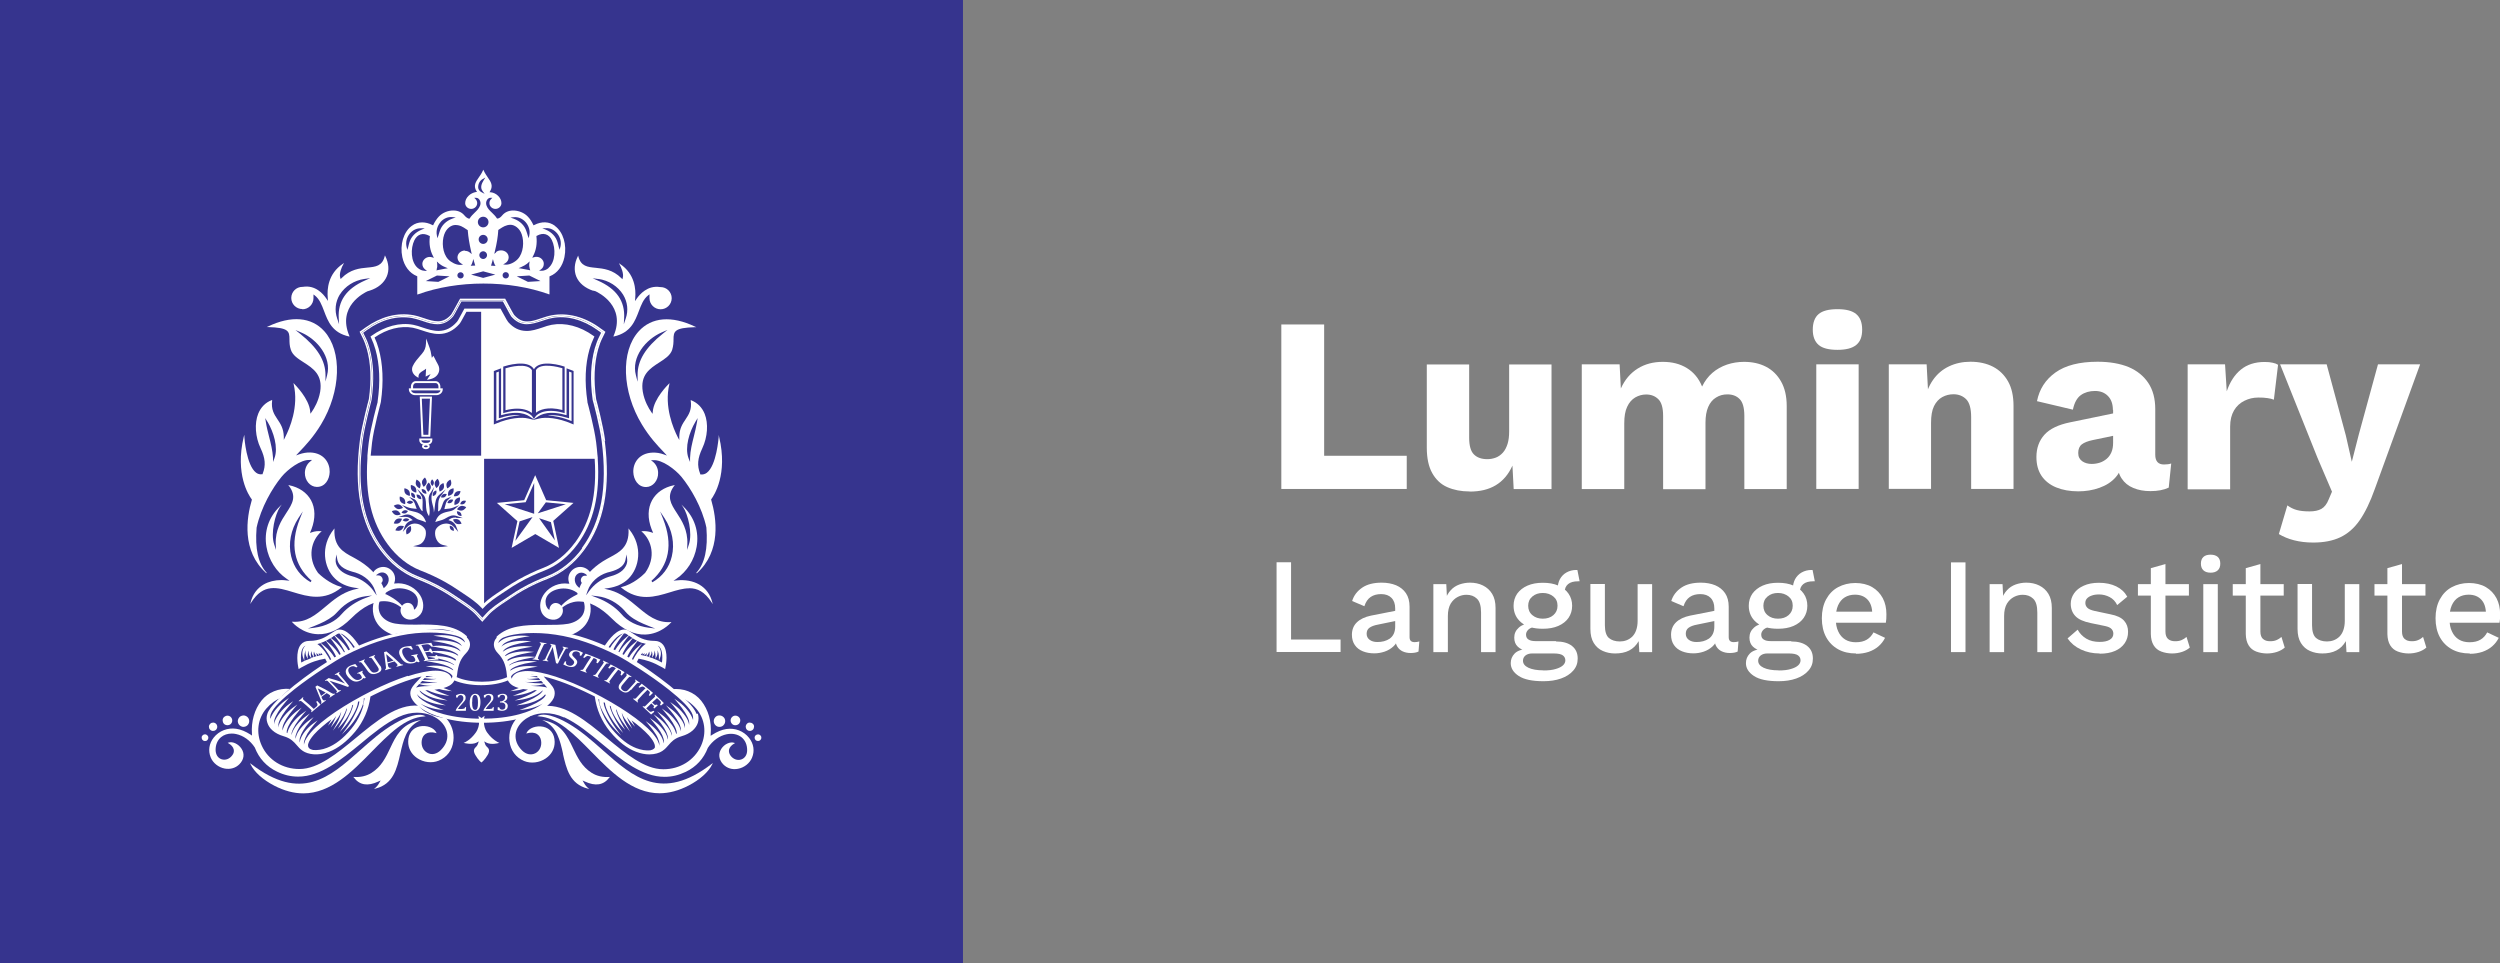 <svg xmlns="http://www.w3.org/2000/svg" id="_&#xB808;&#xC774;&#xC5B4;_1" data-name="&#xB808;&#xC774;&#xC5B4; 1" viewBox="0 0 220.67 85"><rect x="0" y="0" width="220.67" height="85" fill="#808080" stroke="none"/><defs><style>      .cls-1 {        fill: #fff;      }      .cls-2 {        fill: #36348e;      }    </style></defs><g><path class="cls-2" d="M0,0h85v85H0V0Z"></path><g><path class="cls-1" d="M116.89,40.23h7.28v2.93h-11.07v-14.52h3.78v11.59Z"></path><path class="cls-1" d="M129.72,43.38c-.75,0-1.4-.13-1.97-.38s-1.01-.67-1.33-1.24-.48-1.32-.48-2.24v-7.35h3.74v6.47c0,.7.14,1.2.42,1.47.28.28.67.42,1.19.42.26,0,.51-.05.75-.14.23-.09.44-.24.62-.44.18-.2.31-.46.41-.77.1-.32.14-.69.14-1.11v-5.9h3.74v11h-3.34l-.11-2.07c-.35.78-.84,1.35-1.47,1.73s-1.39.56-2.29.56Z"></path><path class="cls-1" d="M139.62,43.16v-11h3.34l.11,2.13c.35-.78.85-1.36,1.49-1.76.64-.4,1.38-.59,2.21-.59s1.53.18,2.13.55c.6.37,1.05.91,1.34,1.63.23-.48.54-.89.91-1.21s.8-.56,1.29-.73c.48-.16.98-.24,1.5-.24.73,0,1.38.14,1.94.43s1,.72,1.33,1.3c.33.58.5,1.3.5,2.17v7.33h-3.74v-6.47c0-.7-.14-1.2-.41-1.47-.27-.28-.63-.42-1.09-.42-.37,0-.7.09-1,.28-.3.18-.53.46-.69.83-.16.37-.24.83-.24,1.39v5.87h-3.74v-6.47c0-.7-.14-1.2-.42-1.47-.28-.28-.64-.42-1.08-.42-.34,0-.66.09-.96.26-.3.18-.54.45-.71.82-.18.37-.26.86-.26,1.46v5.81h-3.74Z"></path><path class="cls-1" d="M162.19,30.88c-.76,0-1.32-.14-1.66-.43s-.52-.74-.52-1.35.17-1.09.52-1.38c.34-.29.9-.43,1.66-.43s1.3.14,1.65.43c.35.29.53.74.53,1.38s-.18,1.07-.53,1.35c-.35.29-.9.43-1.65.43ZM164.06,32.16v11h-3.74v-11h3.74Z"></path><path class="cls-1" d="M166.72,43.16v-11h3.34l.2,3.78-.42-.42c.15-.79.41-1.45.78-1.98.37-.53.84-.93,1.41-1.2.56-.27,1.2-.41,1.9-.41.76,0,1.43.15,1.99.44.56.29,1.01.73,1.33,1.3.32.57.48,1.29.48,2.16v7.33h-3.74v-6.34c0-.76-.15-1.29-.44-1.58s-.67-.44-1.12-.44c-.35,0-.68.08-.99.25-.31.17-.55.44-.73.8-.18.37-.26.86-.26,1.47v5.83h-3.74Z"></path><path class="cls-1" d="M186.5,36.18c0-.51-.14-.92-.43-1.22-.29-.3-.67-.45-1.15-.45s-.9.12-1.24.36c-.34.24-.58.67-.71,1.29l-3.17-.75c.21-1.06.75-1.9,1.63-2.53.88-.63,2.12-.95,3.72-.95,1.07,0,1.98.16,2.74.47.75.32,1.33.79,1.74,1.41s.61,1.39.61,2.3v4.03c0,.57.26.86.77.86.26,0,.48-.03.64-.09l-.22,2.13c-.44.21-.98.31-1.61.31-.57,0-1.08-.09-1.52-.28-.44-.18-.78-.46-1.03-.84-.25-.37-.37-.85-.37-1.42v-.13l.42-.15c0,.63-.19,1.16-.56,1.58-.37.43-.86.74-1.45.95s-1.21.31-1.86.31c-.75,0-1.4-.12-1.96-.35-.56-.23-.99-.58-1.29-1.02-.3-.45-.45-1-.45-1.66,0-.79.24-1.45.71-1.97s1.23-.88,2.25-1.09l4.16-.86-.02,1.98-2.11.44c-.44.09-.77.22-.98.38s-.32.42-.32.76.12.56.35.73c.23.16.51.24.84.24.25,0,.49-.04.71-.11s.43-.19.61-.34c.18-.15.32-.35.42-.58.1-.23.15-.51.15-.84v-2.9Z"></path><path class="cls-1" d="M193.1,43.16v-11h3.3l.15,2.38c.28-.82.69-1.46,1.24-1.91.55-.45,1.25-.68,2.1-.68.28,0,.52.02.72.07.2.04.35.1.47.18l-.37,3.08c-.15-.06-.33-.11-.56-.14-.23-.04-.5-.05-.82-.05-.44,0-.85.1-1.23.29-.38.19-.69.47-.91.85s-.34.85-.34,1.42v5.54h-3.74Z"></path><path class="cls-1" d="M213.62,32.16l-4,11c-.41,1.16-.86,2.08-1.34,2.77-.48.69-1.06,1.19-1.72,1.5-.66.31-1.45.46-2.38.46-.62,0-1.18-.07-1.69-.2-.51-.13-.96-.32-1.34-.55l.75-2.53c.26.19.54.33.84.41.29.08.67.12,1.12.12.43,0,.77-.07,1.04-.22s.49-.43.65-.84l.29-.68-1.28-2.99-3.3-8.25h4.11l1.69,6.27.53,2.33.62-2.42,1.69-6.18h3.72Z"></path><path class="cls-1" d="M113.96,56.45h4.37v1.1h-5.65v-7.92h1.28v6.82Z"></path><path class="cls-1" d="M123.15,53.7c0-.4-.11-.71-.33-.93-.22-.22-.52-.33-.91-.33-.36,0-.67.08-.92.25s-.44.44-.56.82l-1.08-.46c.15-.49.45-.88.89-1.18.44-.3,1.02-.44,1.72-.44.48,0,.9.08,1.27.23.37.16.66.39.87.7.21.31.32.71.32,1.2v2.68c0,.3.15.44.44.44.14,0,.28-.02.42-.06l-.07.89c-.18.09-.42.13-.7.13-.26,0-.49-.05-.69-.14-.2-.09-.36-.23-.48-.42s-.17-.42-.17-.7v-.08h.26c-.07.3-.22.56-.44.76-.22.2-.48.36-.78.46-.3.1-.6.15-.9.15-.38,0-.71-.06-1.01-.18-.3-.12-.54-.3-.71-.55-.17-.24-.26-.55-.26-.91,0-.45.15-.82.44-1.1s.71-.48,1.24-.59l2.33-.46v.9s-1.7.35-1.7.35c-.34.06-.59.16-.76.28s-.25.3-.25.53.09.4.26.53.4.2.69.2c.2,0,.39-.02.58-.07.19-.05.36-.13.51-.23.15-.11.27-.25.35-.42.08-.17.13-.38.13-.62v-1.63Z"></path><path class="cls-1" d="M126.52,57.56v-6h1.14l.08,1.56-.17-.17c.11-.34.27-.63.49-.86.21-.23.46-.39.76-.5.29-.1.6-.16.93-.16.42,0,.81.08,1.15.25s.61.41.81.74.3.74.3,1.25v3.89h-1.28v-3.49c0-.59-.12-1-.37-1.23-.24-.23-.55-.34-.92-.34-.26,0-.52.06-.77.19s-.45.32-.62.59c-.16.27-.25.64-.25,1.09v3.19h-1.28Z"></path><path class="cls-1" d="M137.34,56.62c.61,0,1.08.13,1.42.4.34.27.5.64.5,1.11,0,.42-.13.77-.4,1.07-.26.3-.62.53-1.07.69s-.97.24-1.55.24c-.98,0-1.71-.15-2.18-.46s-.71-.68-.71-1.14c0-.32.11-.6.34-.84.23-.24.61-.38,1.16-.41l-.07.19c-.34-.07-.61-.2-.81-.39s-.31-.45-.31-.8.13-.64.4-.88c.26-.24.64-.38,1.12-.42l.67.32h-.14c-.37.03-.63.12-.78.25-.15.14-.23.29-.23.46,0,.2.07.35.22.44.15.1.36.14.63.14h1.8ZM136.18,51.44c.53,0,.99.08,1.37.25.39.17.69.4.9.71.21.3.32.66.32,1.07s-.11.76-.32,1.07c-.21.3-.51.54-.9.71-.39.17-.85.25-1.37.25-.83,0-1.47-.19-1.91-.56-.44-.37-.67-.86-.67-1.47,0-.41.11-.76.32-1.07.22-.3.52-.54.91-.71s.84-.25,1.35-.25ZM136.23,59.18c.44,0,.8-.04,1.09-.13.28-.08.5-.19.64-.32s.21-.28.21-.44c0-.18-.07-.33-.22-.44-.15-.11-.41-.17-.8-.17h-1.93c-.22,0-.41.06-.56.17-.15.12-.23.27-.23.47,0,.26.16.47.48.62.32.15.76.23,1.33.23ZM136.18,52.34c-.37,0-.67.1-.92.31s-.37.48-.37.82.12.62.37.83.55.31.92.31.69-.1.93-.31.37-.48.37-.83-.12-.62-.37-.82-.55-.31-.93-.31ZM139.23,50.3l.2,1.01s-.05,0-.07,0c-.02,0-.05,0-.07,0-.38,0-.68.08-.88.25s-.3.4-.3.71l-.62-.29c0-.32.07-.61.2-.86.14-.25.33-.45.58-.59.25-.14.54-.22.86-.22h.1Z"></path><path class="cls-1" d="M142.57,57.68c-.39,0-.75-.07-1.09-.22-.33-.14-.6-.38-.8-.7s-.3-.74-.3-1.25v-3.96h1.28v3.64c0,.54.12.92.35,1.12.23.2.56.31.97.31.2,0,.39-.03.58-.1.19-.07.36-.18.51-.32.15-.15.27-.34.35-.57.08-.23.13-.5.13-.82v-3.25h1.28v6h-1.13l-.06-.97c-.21.38-.49.65-.84.83-.35.18-.77.26-1.25.26Z"></path><path class="cls-1" d="M151.32,53.7c0-.4-.11-.71-.33-.93-.22-.22-.52-.33-.91-.33-.36,0-.67.08-.92.25s-.44.44-.56.82l-1.08-.46c.15-.49.45-.88.89-1.18.44-.3,1.02-.44,1.72-.44.48,0,.9.08,1.27.23.37.16.66.39.87.7.21.31.32.71.32,1.2v2.68c0,.3.15.44.44.44.14,0,.28-.02.42-.06l-.07.89c-.18.09-.42.13-.7.13-.26,0-.49-.05-.69-.14-.2-.09-.36-.23-.48-.42s-.17-.42-.17-.7v-.08h.26c-.07.3-.22.56-.44.76-.22.2-.48.36-.78.46-.3.1-.6.15-.9.15-.38,0-.71-.06-1.01-.18-.3-.12-.54-.3-.71-.55-.17-.24-.26-.55-.26-.91,0-.45.15-.82.44-1.1s.71-.48,1.24-.59l2.33-.46v.9s-1.7.35-1.7.35c-.34.06-.59.16-.76.28s-.25.3-.25.53.09.4.26.53.4.2.69.2c.2,0,.39-.02.58-.07.19-.05.36-.13.51-.23.15-.11.27-.25.35-.42.08-.17.13-.38.13-.62v-1.63Z"></path><path class="cls-1" d="M158.1,56.62c.61,0,1.08.13,1.42.4.34.27.5.64.5,1.11,0,.42-.13.77-.4,1.07-.26.3-.62.53-1.07.69s-.97.24-1.55.24c-.98,0-1.71-.15-2.18-.46s-.71-.68-.71-1.14c0-.32.11-.6.34-.84.23-.24.61-.38,1.16-.41l-.07.19c-.34-.07-.61-.2-.81-.39s-.31-.45-.31-.8.13-.64.4-.88c.26-.24.64-.38,1.12-.42l.67.32h-.14c-.37.03-.63.12-.78.25-.15.14-.23.29-.23.46,0,.2.07.35.22.44.15.1.36.14.63.14h1.8ZM156.94,51.44c.53,0,.99.08,1.37.25.39.17.69.4.9.71.21.3.32.66.32,1.07s-.11.76-.32,1.07c-.21.3-.51.54-.9.71-.39.17-.85.25-1.37.25-.83,0-1.47-.19-1.91-.56-.44-.37-.67-.86-.67-1.47,0-.41.11-.76.32-1.07.22-.3.52-.54.91-.71s.84-.25,1.35-.25ZM156.99,59.18c.44,0,.8-.04,1.09-.13.28-.08.5-.19.64-.32s.21-.28.21-.44c0-.18-.07-.33-.22-.44-.15-.11-.41-.17-.8-.17h-1.93c-.22,0-.41.06-.56.17-.15.12-.23.27-.23.47,0,.26.16.47.48.62.32.15.76.23,1.33.23ZM156.94,52.34c-.37,0-.67.1-.92.31s-.37.48-.37.82.12.62.37.83.55.31.92.31.69-.1.93-.31.37-.48.37-.83-.12-.62-.37-.82-.55-.31-.93-.31ZM159.99,50.3l.2,1.01s-.05,0-.07,0c-.02,0-.05,0-.07,0-.38,0-.68.08-.88.25s-.3.4-.3.71l-.62-.29c0-.32.07-.61.2-.86.14-.25.33-.45.58-.59.25-.14.54-.22.86-.22h.1Z"></path><path class="cls-1" d="M163.83,57.68c-.6,0-1.13-.12-1.58-.37s-.81-.61-1.06-1.07-.38-1.03-.38-1.67.13-1.21.38-1.67.6-.83,1.05-1.07.96-.37,1.52-.37,1.08.12,1.49.36.72.57.94.98c.22.42.32.89.32,1.42,0,.14,0,.28-.01.41s-.02.24-.04.34h-4.82v-.98h4.26l-.64.19c0-.54-.14-.96-.41-1.25-.27-.29-.64-.44-1.12-.44-.34,0-.64.08-.9.24-.26.16-.45.4-.59.71-.14.32-.2.7-.2,1.16s.07.83.22,1.14c.14.31.35.55.61.71.26.16.58.24.94.24.4,0,.72-.08.97-.23s.44-.36.59-.64l1.02.48c-.14.29-.34.54-.58.75-.24.21-.53.37-.87.49-.34.11-.7.17-1.1.17Z"></path><path class="cls-1" d="M173.49,49.64v7.92h-1.28v-7.92h1.28Z"></path><path class="cls-1" d="M175.62,57.56v-6h1.14l.08,1.56-.17-.17c.11-.34.27-.63.49-.86.21-.23.46-.39.76-.5.29-.1.6-.16.93-.16.42,0,.81.08,1.15.25s.61.41.81.74.3.74.3,1.25v3.89h-1.28v-3.49c0-.59-.12-1-.37-1.23-.24-.23-.55-.34-.92-.34-.26,0-.52.06-.77.19s-.45.32-.62.59c-.16.27-.25.64-.25,1.09v3.19h-1.28Z"></path><path class="cls-1" d="M185.32,57.68c-.6,0-1.15-.12-1.64-.35-.5-.23-.89-.56-1.18-.98l.89-.77c.18.33.43.59.76.79.33.2.73.29,1.19.29.37,0,.66-.06.88-.19s.32-.31.32-.54c0-.15-.05-.29-.15-.4-.1-.12-.29-.21-.57-.27l-1.26-.26c-.64-.13-1.1-.33-1.37-.62-.27-.28-.41-.65-.41-1.09,0-.33.1-.63.29-.91.19-.28.47-.51.85-.68.37-.17.82-.26,1.34-.26.6,0,1.11.11,1.54.32s.75.51.97.91l-.89.74c-.15-.32-.38-.56-.67-.71s-.6-.23-.92-.23c-.26,0-.48.03-.66.1-.18.06-.32.15-.42.26-.1.11-.14.24-.14.4,0,.16.06.3.18.42s.34.21.65.28l1.37.29c.58.11.98.3,1.22.57.24.27.35.59.35.98s-.1.72-.3,1.01c-.2.29-.49.52-.86.68s-.82.24-1.34.24Z"></path><path class="cls-1" d="M193.21,51.56v1.01h-4.5v-1.01h4.5ZM191.14,49.79v5.96c0,.3.08.51.23.65.16.14.37.2.63.2.22,0,.4-.03.56-.1.16-.07.31-.16.44-.28l.29.94c-.18.16-.41.29-.68.38-.27.09-.57.14-.89.14s-.66-.06-.95-.17c-.29-.11-.51-.29-.67-.55s-.24-.58-.25-.99v-5.82l1.28-.36Z"></path><path class="cls-1" d="M195.13,50.55c-.28,0-.49-.07-.64-.21s-.22-.34-.22-.59.07-.45.22-.59c.15-.14.36-.2.64-.2s.48.07.63.2c.15.14.22.33.22.59s-.07.45-.22.59c-.15.14-.36.21-.63.21ZM195.76,51.56v6h-1.28v-6h1.28Z"></path><path class="cls-1" d="M201.58,51.56v1.01h-4.5v-1.01h4.5ZM199.52,49.79v5.96c0,.3.08.51.23.65.16.14.37.2.63.2.22,0,.4-.03.56-.1.16-.07.31-.16.44-.28l.29.94c-.18.16-.41.29-.68.38-.27.09-.57.14-.89.14s-.66-.06-.95-.17c-.29-.11-.51-.29-.67-.55s-.24-.58-.25-.99v-5.82l1.28-.36Z"></path><path class="cls-1" d="M204.99,57.68c-.39,0-.75-.07-1.09-.22-.33-.14-.6-.38-.8-.7s-.3-.74-.3-1.25v-3.96h1.28v3.64c0,.54.12.92.35,1.12.23.2.56.31.97.31.2,0,.39-.03.58-.1.19-.07.36-.18.51-.32.15-.15.27-.34.35-.57.08-.23.13-.5.13-.82v-3.25h1.28v6h-1.13l-.06-.97c-.21.38-.49.65-.84.83-.35.18-.77.26-1.25.26Z"></path><path class="cls-1" d="M214.09,51.56v1.01h-4.5v-1.01h4.5ZM212.02,49.79v5.96c0,.3.08.51.23.65.16.14.37.2.63.2.22,0,.4-.03.56-.1.16-.07.31-.16.44-.28l.29.94c-.18.16-.41.29-.68.38-.27.09-.57.14-.89.14s-.66-.06-.95-.17c-.29-.11-.51-.29-.67-.55s-.24-.58-.25-.99v-5.82l1.28-.36Z"></path><path class="cls-1" d="M218,57.68c-.6,0-1.13-.12-1.58-.37s-.81-.61-1.06-1.07-.38-1.03-.38-1.67.13-1.21.38-1.67.6-.83,1.05-1.07.96-.37,1.52-.37,1.08.12,1.49.36.72.57.94.98c.22.42.32.89.32,1.42,0,.14,0,.28-.01.41s-.02.24-.04.34h-4.82v-.98h4.26l-.64.19c0-.54-.14-.96-.41-1.25-.27-.29-.64-.44-1.12-.44-.34,0-.64.08-.9.24-.26.16-.45.4-.59.71-.14.32-.2.7-.2,1.16s.07.83.22,1.14c.14.31.35.55.61.71.26.16.58.24.94.24.4,0,.72-.08.97-.23s.44-.36.59-.64l1.02.48c-.14.29-.34.54-.58.75-.24.21-.53.37-.87.49-.34.11-.7.17-1.1.17Z"></path></g></g><g><path class="cls-1" d="M36.85,55.14c-.72,0-1.4,0-1.98-.1-.57-.1-1.03-.39-1.27-.78-.27-.46-.23-1.09.1-1.57.31-.44.84-.72,1.42-.76.48-.03,1.16.12,1.53.53.21.25.28.54.21.89-.02.12-.08.23-.16.34-.01.02-.03.03-.05.05l-.1.08-.02-.13c0-.06-.03-.12-.06-.18-.08-.16-.23-.27-.39-.29-.32-.05-.64.18-.71.51-.07.3.08.64.36.83.22.14.49.17.77.09.33-.1.6-.33.74-.62.23-.51.12-1.17-.29-1.68-.48-.61-1.29-.94-2.06-.85h-.11s.04-.09.04-.09c.07-.21.07-.45,0-.65-.12-.37-.47-.66-.86-.71-.39-.05-.8.13-1.01.46-.13.2-.18.43-.13.63.06.23.24.41.46.44.12.02.24-.02.34-.09.09-.07.15-.16.16-.26.02-.16-.08-.34-.23-.41-.05-.02-.11-.03-.16-.03h-.23s.19-.13.19-.13c.01,0,.02-.02.04-.03.21-.13.45-.14.64-.02.2.13.3.36.28.61-.02.19-.11.38-.25.52-.04.04-.09.09-.13.13-.37.25-.66.59-.83.97-.32.71-.23,1.59.22,2.22.3.43.77.76,1.37.97.05-.03.1-.04.15-.06,1.17-.26,2.4-.34,3.59-.42h.09c.08-.01.16-.01.24-.01.43,0,.86.08,1.32.25.38.14.76.31,1.03.63.05-.06.08-.12.1-.17.01-.05,0-.08-.01-.1-1.11-1.04-2.82-1.03-4.33-1.02Z"></path><path class="cls-1" d="M51.42,51.49c.1.08.22.11.34.09.21-.03.4-.21.46-.44.05-.2,0-.43-.13-.63-.22-.33-.62-.51-1.01-.46-.39.05-.73.34-.86.71-.07.21-.07.44,0,.65l.04.11h-.11c-.77-.11-1.58.22-2.06.83-.41.51-.52,1.18-.29,1.69.13.29.41.53.74.62.28.08.56.05.77-.09.28-.18.43-.52.36-.83-.07-.33-.4-.56-.71-.51-.16.03-.31.14-.39.3-.03.06-.05.12-.06.18l-.02.13-.1-.08s-.04-.04-.05-.05c-.08-.11-.13-.22-.16-.34-.07-.34,0-.64.21-.89.36-.42,1.04-.57,1.52-.53.58.04,1.11.33,1.42.76.33.48.37,1.11.1,1.57-.24.39-.7.67-1.27.78-.58.1-1.26.1-1.98.1-.13,0-.26,0-.4,0-1.41,0-2.92.07-3.93,1.02-.02.02-.03.05-.01.1.01.04.04.09.07.14.01-.02.03-.03.05-.05.32-.3.76-.42,1.19-.53.08-.02.16-.04.24-.07.52-.15,1.14-.19,1.82-.12.54.06,1.13.11,1.71.15.47.03.9.08,1.25.32.69-.2,1.22-.56,1.56-1.04.45-.64.54-1.51.22-2.22-.17-.39-.45-.72-.82-.97-.05-.05-.1-.09-.14-.13-.14-.14-.23-.32-.25-.52-.03-.26.08-.49.28-.61.19-.12.43-.11.64.02.01,0,.03.02.04.03l.18.14h-.23c-.05,0-.11,0-.15.02-.15.07-.25.24-.23.41.01.1.07.2.16.26Z"></path><g><path class="cls-1" d="M61.47,63c-.4-1.25-4.18-3.89-5.26-4.56.04-.08.09-.18.16-.3.31.05.63.13.95.24.38.13.77.32,1.16.54l.23.14.05-.26c.01-.05.26-1.29-.24-1.9-.18-.22-.43-.33-.74-.33-.93,0-1.45-.34-1.94-.67-.12-.08-.23-.15-.34-.22,0,0-.02-.01-.03-.02-.3-.17-.67-.11-1.06.17-.31.22-.64.59-.96,1.06-.02.03-.04.06-.06.09-1.47-.64-2.92-1.07-4.3-1.27-.91-.14-1.79-.18-2.63-.14-1.29.07-1.97.32-2.14.4-.15.07-.29.15-.39.24-.17.14-.28.31-.32.51-.04.19-.01.38.08.58.06.12.14.24.25.35.24.25.4.49.53.77.14.32.23.71.27,1.18,0,.06.01.12.03.17-1.17.54-3.29.54-4.46,0,.01-.05.02-.11.03-.17.05-.48.14-.86.27-1.18.12-.28.29-.52.53-.77.11-.11.19-.23.25-.35.09-.19.12-.39.08-.58-.04-.19-.15-.36-.32-.51-.11-.09-.24-.17-.39-.24-.18-.08-.85-.33-2.14-.4-.84-.04-1.72,0-2.63.14-1.38.21-2.83.64-4.3,1.27-.02-.03-.04-.06-.06-.09-.32-.47-.65-.84-.96-1.06-.39-.28-.75-.33-1.05-.17-.01,0-.03.02-.03.02-.12.07-.24.15-.35.22-.5.33-1.01.67-1.94.67-.32,0-.57.11-.75.33-.5.62-.24,1.89-.24,1.9l.05.26.23-.14c.39-.22.77-.41,1.16-.54.32-.11.64-.19.95-.24.07.12.12.22.16.3-1.09.67-4.86,3.31-5.26,4.56-.09.27-.09.54,0,.8.08.25.23.48.46.68.25.22.58.39.96.5.65.19.91.49,1.16.78.15.18.32.37.56.53.42.28,1.28.47,2.31.07.8-.31,1.57-.91,2.3-1.78.37-.44.67-.94.9-1.47.22-.51.37-1.06.45-1.63.11-.05.21-.11.32-.16,1.55-.77,3.03-1.34,4.19-1.61-.1.11-.2.22-.3.33-.1.11-.19.21-.28.3-.14.16-.28.34-.36.55-.08.22-.07.44.03.69,0,.02.02.04.03.06.25.53,1.1,1.27,2.78,1.73,2.05.57,4.92.57,6.97,0,1.67-.46,2.53-1.2,2.78-1.73,0-.02.02-.04.03-.06.09-.25.1-.47.03-.69-.07-.21-.22-.39-.36-.55-.08-.09-.18-.19-.27-.3h-.01c-.09-.11-.2-.22-.29-.33,1.16.27,2.64.84,4.19,1.61.11.05.21.11.32.16.08.57.23,1.12.45,1.63.23.53.53,1.02.9,1.47.73.88,1.5,1.48,2.3,1.78.42.16.82.23,1.16.23.5,0,.9-.13,1.15-.3.24-.16.41-.35.56-.53.25-.29.51-.59,1.16-.78.38-.11.71-.28.96-.5.22-.2.38-.43.46-.68.08-.26.08-.53,0-.8ZM57.75,57.47s0-.03-.01-.05c.01.02.02.03.03.05.06.11.09.26.09.43v.25s.11-.22.11-.22c.02-.04.04-.08.05-.13.03-.12.04-.27,0-.41h0c.1.16.14.39.14.63v.31l.11-.29s.03-.09.04-.14c.05-.21.03-.43-.05-.62-.05-.11-.11-.21-.2-.29.2.1.31.32.36.57.07.32.04.69.01.92-.15-.08-.31-.16-.46-.23-.15-.07-.29-.12-.43-.18l.14-.2c.06-.09.1-.25.07-.41ZM57.52,57.49s.02.04.03.06c.03.08.05.18.03.29l-.04.24-.1-.03-.12-.04.11-.17c.05-.07.08-.17.08-.28,0-.02,0-.04,0-.06ZM57.29,57.56s0-.04.01-.05c0,.02.01.03.02.05.02.07.03.15.01.23l-.03.2c-.07-.02-.14-.05-.22-.07l.1-.14c.05-.07.08-.15.1-.22ZM57.08,57.74l-.03.18-.1-.03c-.13-.03-.26-.06-.39-.08.03-.04.06-.09.1-.13l.06-.07s0,.03,0,.05l-.02.12.11-.06s.06-.05.09-.08c0,.02,0,.04-.01.06l-.03.14.12-.08c.05-.04.09-.08.12-.13,0,.04,0,.08-.01.12ZM57.01,56.84s-.03.02-.05.03l-.02-.04v.04c-.25.19-.47.45-.65.69-.19.26-.33.52-.41.68l-.1-.06c.06-.14.14-.29.24-.46.11-.18.25-.39.43-.62l.27-.35c.09.03.18.05.28.08ZM56.72,56.76l-.34.28c-.18.14-.36.31-.52.51-.13.15-.25.32-.35.49l-.14-.08c.06-.14.14-.29.24-.46.11-.19.26-.39.44-.63l.22-.29c.14.07.29.14.46.19ZM55.85,56.34c.12.08.25.15.38.22l-.28.23c-.18.14-.36.32-.53.51-.13.16-.26.32-.36.5l-.12-.06c.07-.15.15-.32.26-.5.12-.2.27-.42.46-.66l.18-.24ZM55.51,56.11l.11.07c.07.04.13.09.2.13l-.23.18c-.18.15-.37.33-.55.54-.14.17-.28.36-.38.54l-.07-.04c.07-.16.16-.33.28-.52.13-.21.28-.43.46-.67l.19-.24ZM55.27,55.96h.02c.06.05.13.09.19.13l-.23.19c-.18.14-.38.34-.56.55-.15.18-.29.37-.4.56l-.14-.07c.07-.16.16-.33.28-.51.13-.2.28-.42.46-.66l.18-.24c.07,0,.14,0,.21.04ZM53.75,57.07c.14-.21.3-.41.45-.58.14-.16.29-.29.43-.39.13-.09.25-.15.36-.18l-.19.15c-.18.14-.37.33-.55.55-.15.18-.29.37-.4.56l-.13-.06.04-.05ZM30.4,56.1c.14.1.28.23.43.39.15.17.3.36.45.58l.04.05-.13.06c-.11-.19-.25-.39-.4-.56-.18-.21-.38-.4-.55-.55l-.19-.15c.11.02.24.09.36.18ZM29.74,55.97h.02c.06-.04.13-.06.21-.05l.18.24c.18.24.33.46.46.66.11.18.21.35.28.51l-.14.07c-.11-.19-.25-.39-.4-.56-.18-.22-.38-.41-.56-.55l-.23-.19c.06-.04.13-.08.19-.12ZM29.4,56.18l.11-.07.19.24c.18.24.34.46.46.67.11.19.21.36.28.52l-.07.04c-.1-.19-.24-.37-.38-.54-.18-.21-.37-.4-.55-.54l-.23-.18c.07-.04.13-.09.2-.13ZM29.17,56.34l.18.24c.18.24.33.46.46.66.11.18.2.35.26.5l-.12.06c-.1-.17-.22-.34-.36-.5-.17-.19-.35-.37-.53-.51l-.28-.23c.13-.07.26-.15.38-.22ZM28.76,56.57l.22.29c.18.24.32.44.44.63.1.17.18.32.24.46l-.14.08c-.1-.17-.22-.34-.35-.49-.16-.19-.35-.36-.52-.51l-.34-.28c.17-.05.32-.12.46-.19ZM27.05,58.25c-.15.07-.3.14-.46.23-.03-.24-.05-.6.01-.92.05-.25.16-.47.36-.57-.09.08-.15.18-.2.29-.08.19-.09.41-.05.62.01.05.03.1.04.14l.11.29v-.31c0-.24.04-.46.14-.63h0c-.05.15-.04.3,0,.42.01.05.03.09.05.13l.11.22v-.25c0-.17.02-.32.08-.43,0-.02.02-.03.03-.05,0,.02,0,.03-.01.05-.03.16,0,.31.07.41l.14.2c-.14.05-.28.11-.43.18ZM27.58,58.04l-.1.03-.04-.24c-.02-.1,0-.2.03-.29,0-.02.02-.04.03-.06,0,.02,0,.04,0,.06,0,.11.04.21.08.28l.11.17-.12.04ZM27.72,57.99l-.03-.2c-.01-.09,0-.17.01-.23,0-.02.01-.03.02-.05,0,.02,0,.04.01.05.02.07.05.15.1.22l.1.14c-.07.02-.14.04-.22.07ZM28.07,57.89l-.1.03-.03-.18s0-.08-.01-.12c.03.05.07.1.12.13l.12.08-.03-.14s0-.04-.01-.06c.02.03.05.06.09.08l.11.06-.02-.12s0-.03,0-.05l.06.07s.07.09.1.13c-.13.02-.26.05-.39.08ZM28.72,57.57c-.18-.24-.4-.5-.66-.69v-.04s0,.04,0,.04c-.02-.01-.03-.02-.05-.03.1-.02.19-.05.28-.08l.27.35c.18.24.32.44.43.62.1.17.18.31.24.46l-.1.06c-.08-.16-.22-.42-.41-.68ZM32.08,62.28c-.07.23-.15.46-.24.68-.1.24-.23.48-.37.72-.14.22-.29.45-.47.66-.36.43-.71.78-1.05,1.04-.38.3-.75.5-1.09.63-.22.09-.43.14-.63.17-.22.03-.42.04-.6.02-.07-.02-.13-.04-.19-.06-.05-.02-.1-.05-.13-.08-.03-.02-.05-.05-.07-.08-.02-.03-.03-.06-.04-.09,0-.03-.01-.07-.01-.11,0-.04,0-.09.02-.13.03-.11.09-.24.17-.37.09-.14.2-.29.34-.45.2-.22.44-.46.73-.7.24-.21.52-.43.81-.64-.02.05-.05.09-.07.13l-.24.44.31-.35c.08-.09.16-.18.23-.27.06-.08.12-.16.18-.24-.07.2-.16.39-.22.5l-.26.53.34-.44c.12-.16.24-.32.34-.47.1-.15.17-.29.22-.43l.03-.02c-.03.13-.07.27-.12.41-.07.2-.16.4-.25.56l-.37.66.46-.6c.19-.25.35-.48.47-.7.12-.22.21-.42.26-.63l.06-.04c-.02.13-.06.28-.13.45-.09.23-.22.52-.43.89l-.25.46.35-.39c.23-.26.46-.58.62-.89.15-.28.26-.56.3-.8l.09-.05c-.03.18-.11.43-.24.73-.15.34-.36.73-.62,1.16l-.32.52.41-.45c.3-.34.59-.75.8-1.14.22-.4.37-.78.39-1.04v-.03s.11-.06.11-.06v.02s0,.06,0,.09c-.01.19-.15.58-.37,1.02-.19.39-.44.83-.72,1.21l-.45.61.53-.54c.35-.35.68-.81.92-1.24.28-.49.47-.95.49-1.22,0-.04,0-.08,0-.12,0-.02,0-.05,0-.07l.08-.04c-.04.2-.08.4-.14.61ZM36,59.65c-1.01.33-2.13.8-3.22,1.35-1.13.57-2.25,1.21-3.2,1.86-.9.62-1.66,1.23-2.14,1.78-.15.18-.28.34-.38.51-.1.16-.17.31-.2.45-.02.06-.03.11-.03.17v-.03c-.02-.13,0-.25.02-.33.06-.21.15-.41.28-.65.14-.23.33-.49.6-.81l.31-.37-.39.28c-.25.18-.52.43-.74.71-.18.23-.33.49-.41.75-.02.06-.03.13-.04.2v.03c-.02-.05-.02-.11-.02-.16,0-.1.01-.19.03-.25.06-.21.15-.42.29-.65.14-.23.33-.5.61-.82l.31-.37-.39.28c-.25.18-.53.43-.75.71-.19.23-.34.49-.41.75-.01.04-.02.08-.03.13v.02s-.02-.02-.02-.02c0-.05,0-.1,0-.14,0-.06.02-.11.03-.16.06-.21.16-.43.31-.68.15-.25.36-.53.63-.85l.31-.37-.39.28c-.25.18-.54.45-.78.75-.2.25-.36.52-.43.78,0,.03-.02.07-.03.1v.02s0-.07,0-.11c0-.05.01-.09.02-.13.06-.21.17-.44.33-.7.16-.26.38-.55.65-.87l.31-.37-.39.28c-.25.18-.55.46-.8.77-.2.26-.37.53-.45.79-.01.04-.02.08-.03.11v.04s-.06-.02-.06-.02c0-.04,0-.09,0-.13,0-.06.02-.11.03-.16.06-.21.17-.44.33-.7.16-.26.38-.55.65-.87l.31-.37-.39.28c-.25.18-.55.46-.8.77-.2.26-.37.53-.45.79-.01.05-.03.11-.04.16v.04s-.02-.1-.02-.14c0-.1.01-.18.03-.24.06-.21.17-.44.33-.7.16-.26.38-.55.65-.87l.31-.37-.39.28c-.25.18-.55.46-.8.77-.2.26-.37.53-.45.79-.02.06-.03.13-.04.2,0-.02,0-.04,0-.06-.01-.13,0-.25.02-.33.06-.21.17-.44.33-.7.16-.26.38-.55.65-.87l.31-.37-.39.28c-.25.18-.55.46-.8.77-.2.26-.37.53-.45.79-.02.06-.03.13-.04.2,0-.02,0-.04,0-.06-.01-.13,0-.25.02-.33.06-.21.17-.44.33-.7.16-.26.38-.55.65-.87l.31-.37-.39.28c-.25.18-.55.46-.8.77-.2.26-.37.53-.45.79v.03s-.02-.09-.02-.13c0-.1.02-.2.05-.3.18-.55,1.04-1.37,2.1-2.21,1.6-1.26,3.65-2.55,4.5-2.99.91-.47,1.85-.87,2.8-1.19.9-.3,1.8-.53,2.7-.67.46-.07.9-.11,1.3-.13.45-.02.87-.02,1.25,0,.44.02.83.07,1.15.13.38.07.68.16.86.24.06.03.12.05.16.08.05.03.09.06.13.1.06.05.1.1.13.15.03.05.06.11.07.16h0s-.06-.06-.09-.08c-.07-.07-.15-.13-.23-.18-.22-.15-.53-.25-.86-.31-.39-.07-.81-.09-1.13-.07l-.49.04.49.08c.42.07.78.15,1.07.24.29.09.53.2.71.32.07.05.16.12.22.23.01.02.03.04.04.06-.05-.05-.11-.09-.17-.13-.22-.15-.53-.25-.86-.31-.39-.07-.81-.09-1.13-.07l-.49.04.49.08c.42.07.78.15,1.07.24.29.09.53.2.71.32.05.03.11.08.17.15.03.04.07.09.09.14l-.05-.04s-.08-.06-.12-.08c-.22-.15-.53-.25-.86-.31-.39-.07-.81-.09-1.13-.07l-.49.04.49.08c.42.07.78.15,1.07.24.29.09.53.2.71.32.03.02.07.05.1.08.02.02.04.04.07.07l-.03.04-.05-.03c-.22-.15-.53-.25-.86-.31-.39-.07-.81-.09-1.13-.07l-.49.04.49.08c.42.07.78.15,1.07.24.29.09.53.2.71.32.02.01.04.03.06.05l.03.03-.04.09h-.02c-.22-.16-.53-.26-.86-.32-.39-.07-.81-.09-1.13-.07l-.49.04.49.08c.42.07.78.15,1.07.24.29.09.53.2.71.32.02.01.04.03.07.05.01.01.03.02.04.04v.02s-.04-.02-.04-.02c-.22-.15-.52-.25-.84-.31-.38-.07-.78-.09-1.1-.06l-.49.04.49.08c.42.07.76.14,1.05.23.28.09.5.19.68.31.03.02.06.04.09.07.02.02.05.05.07.07v.05s-.06-.04-.08-.05c-.22-.15-.51-.25-.8-.3-.35-.07-.73-.08-1.05-.05l-.49.04.49.08c.42.07.74.14,1,.23.26.09.46.19.64.31.08.05.19.17.23.24-.01.08-.04.15-.07.22v.02s-.02-.04-.02-.05c-.03-.13-.08-.21-.18-.31-.04-.04-.08-.07-.13-.1-.08-.05-.17-.09-.26-.13-.12-.04-.25-.07-.39-.09-.14-.02-.3-.03-.45-.03-.66,0-1.51.19-2.44.49ZM39.35,60.31h0s-.05.02-.07.03l.07-.03ZM38.24,59.72c-.21.03-.41.04-.58.05h-.11s.06-.07.09-.1h.06c.17.03.35.05.55.05ZM37.88,59.55c.07,0,.13-.02.2-.02h.1c-.1,0-.2.01-.3.02ZM37.65,59.88c.26.04.57.06.88.04l-.1.02c-.32.05-.64.07-.9.08h-.21c.05-.05.11-.11.16-.17l.17.03ZM37.26,60.1l.26.05c.29.05.64.08.99.05.06,0,.13,0,.19-.02-.11.02-.22.05-.34.06-.32.05-.68.07-1.1.08h-.2s.21-.22.21-.22ZM36.84,60.56s.08-.09.13-.15l.03-.03.24.06c.26.06.61.11.96.1-.2.01-.41.02-.62.03h-.11c-.13.01-.3.02-.46.05-.1.02-.2.04-.29.07.04-.05.08-.09.12-.14ZM48.19,61.33c-.06.12-.13.21-.19.27-.16.15-.38.3-.66.45-.28.15-.62.3-1.02.45l-.48.18.5-.06c.32-.04.73-.14,1.1-.29.17-.07.33-.14.47-.23-.11.08-.23.17-.37.25-.41.25-.96.49-1.65.68-1,.28-2.19.41-3.38.41s-2.39-.14-3.38-.41c-.69-.19-1.24-.43-1.65-.68-.14-.08-.26-.17-.37-.25.14.09.3.16.47.23.37.15.78.25,1.1.29l.5.06-.48-.18c-.4-.15-.74-.3-1.02-.45-.28-.15-.49-.3-.66-.45-.06-.06-.14-.15-.19-.27,0-.02-.02-.03-.02-.05.04.05.09.1.14.15.2.19.49.35.8.48.37.15.78.25,1.1.29l.5.06-.48-.18c-.4-.15-.74-.3-1.02-.45-.28-.15-.49-.3-.66-.45-.03-.03-.07-.07-.11-.13-.02-.02-.04-.05-.05-.08h.04s.04.03.04.03c.2.19.49.35.8.48.37.15.78.25,1.1.29l.5.06-.48-.17c-.38-.14-.7-.28-.96-.41-.21-.11-.38-.21-.53-.32h.21c.21.1.44.19.68.26.27.08.53.14.75.17l.5.06-.48-.18c-.21-.08-.4-.15-.57-.23-.1-.04-.2-.09-.29-.14h.12c.11-.02.21-.03.3-.05.11.03.22.06.32.08.11.02.22.04.32.05l.5.06-.48-.18c-.09-.03-.18-.07-.27-.1.19-.05.37-.12.52-.21.19-.11.34-.26.44-.46.64.28,1.5.42,2.36.42s1.71-.14,2.36-.42c.1.2.25.34.44.46.15.09.33.16.52.21-.09.03-.17.07-.27.1l-.48.18.5-.06c.1-.01.2-.03.32-.05.1-.02.21-.05.32-.08.1.01.2.03.3.04h.12c-.09.06-.19.1-.29.15-.17.08-.36.15-.57.23l-.48.18.5-.06c.22-.03.49-.09.75-.17.23-.07.47-.16.68-.27h.21c-.15.12-.32.23-.53.33-.27.14-.59.28-.96.41l-.48.17.5-.06c.32-.04.73-.14,1.1-.29.31-.13.6-.29.8-.48l.04-.04h.04s-.03.06-.05.09c-.04.05-.07.09-.11.13-.16.15-.38.3-.66.45-.28.15-.62.3-1.02.45l-.48.18.5-.06c.32-.04.73-.14,1.1-.29.31-.13.6-.29.8-.48.05-.05.1-.1.14-.15,0,.02-.01.04-.02.05ZM45.67,60.31l.07.03s-.05-.02-.07-.03h0ZM48.05,60.41c.05.05.09.1.13.15.04.05.08.09.12.14-.09-.03-.19-.06-.29-.07-.16-.03-.32-.04-.46-.05h-.11c-.21-.01-.42-.02-.62-.04.36,0,.7-.04.96-.1l.24-.06.03.03ZM47.97,60.32h-.2c-.42,0-.78-.03-1.1-.08-.12-.02-.23-.04-.34-.06.06,0,.12.01.19.02.35.02.7,0,.99-.05l.26-.05.21.23ZM47.33,59.68h.06s.06.06.09.1h-.11c-.18-.02-.38-.03-.58-.06.2,0,.38-.02.55-.04ZM46.84,59.52h.1c.06.01.13.02.2.03-.1,0-.19-.02-.3-.03ZM47.37,59.88l.17-.03c.05.06.11.12.16.18h-.21c-.27-.02-.59-.04-.9-.09l-.1-.02c.31.02.62,0,.88-.04ZM57.83,65.92s-.02.06-.04.09c-.02.03-.04.05-.07.08-.04.03-.08.05-.13.08-.05.02-.11.04-.19.06-.18.02-.38.01-.6-.02-.2-.03-.41-.09-.63-.17-.34-.13-.71-.33-1.09-.63-.34-.27-.69-.61-1.05-1.04-.18-.21-.33-.44-.47-.66-.14-.24-.27-.48-.37-.72-.1-.23-.18-.46-.24-.68-.06-.2-.1-.41-.14-.61l.08.04s0,.05,0,.07c0,.04,0,.08,0,.12.02.27.21.73.49,1.22.25.43.57.88.92,1.24l.53.54-.45-.61c-.28-.39-.53-.82-.72-1.21-.21-.44-.35-.82-.37-1.02,0-.03,0-.06,0-.09v-.02s.11.06.11.06v.03c.02.25.17.64.39,1.04.21.39.5.8.8,1.14l.41.45-.32-.52c-.26-.43-.47-.82-.62-1.16-.13-.3-.22-.55-.24-.73l.09.05c.04.24.14.52.3.8.17.31.39.63.62.89l.35.39-.25-.46c-.21-.38-.34-.66-.43-.89-.07-.18-.1-.32-.13-.45l.06.04c.05.2.14.41.26.63.12.22.28.46.47.7l.46.6-.37-.66c-.09-.16-.18-.36-.25-.56-.05-.14-.09-.28-.12-.41l.03.02c.05.14.13.28.22.43.1.15.22.31.34.47l.34.44-.26-.53c-.06-.11-.15-.3-.22-.5.05.08.11.16.18.24.07.09.15.18.23.27l.31.35-.24-.44s-.04-.08-.07-.13c.3.22.57.43.81.64.28.24.53.48.73.7.14.16.25.31.34.45.08.13.14.26.17.37.01.05.02.09.02.13,0,.04,0,.08-.01.11ZM61.16,63.54v-.03c-.08-.26-.25-.54-.45-.79-.24-.31-.54-.59-.8-.77l-.39-.28.31.37c.27.32.49.61.65.87.16.26.27.49.33.7.02.08.04.2.02.33,0,.02,0,.04,0,.06-.01-.07-.03-.13-.04-.2-.07-.26-.24-.54-.45-.79-.24-.31-.54-.59-.8-.77l-.39-.28.31.37c.27.32.49.61.65.87.16.26.27.49.33.7.02.08.04.2.02.33,0,.02,0,.04,0,.06-.01-.07-.03-.13-.04-.2-.07-.26-.24-.54-.45-.79-.24-.31-.54-.59-.8-.77l-.39-.28.31.37c.27.32.49.61.65.87.16.26.27.49.33.7.02.06.03.15.03.24,0,.05,0,.1-.01.14v-.04c-.02-.05-.03-.11-.04-.16-.07-.26-.24-.54-.45-.79-.24-.31-.54-.59-.8-.77l-.39-.28.31.37c.27.32.49.61.65.87.16.26.27.49.33.7.01.04.02.1.03.16,0,.04,0,.08,0,.13l-.05.02v-.04s-.03-.08-.04-.11c-.07-.26-.24-.54-.45-.79-.24-.31-.54-.59-.8-.77l-.39-.28.31.37c.27.32.49.61.65.87.16.26.27.49.33.7.01.04.02.08.02.13,0,.03,0,.07,0,.11v-.02s-.02-.07-.03-.1c-.07-.26-.23-.53-.43-.78-.24-.3-.52-.56-.78-.75l-.39-.28.31.37c.27.32.48.6.63.85.15.25.25.47.31.68.01.04.02.1.03.16,0,.04,0,.09,0,.14l-.02.02v-.02s-.02-.08-.03-.13c-.07-.26-.22-.52-.41-.75-.22-.28-.49-.53-.75-.71l-.39-.28.31.37c.27.32.46.58.61.82.14.23.23.44.29.65.02.06.03.15.03.25,0,.05,0,.11-.02.16v-.03c-.02-.07-.03-.13-.05-.2-.07-.26-.22-.51-.41-.75-.22-.28-.49-.52-.74-.71l-.39-.28.31.37c.27.32.46.58.6.81.14.23.22.44.28.65.02.08.04.2.02.33v.03c0-.05-.02-.11-.03-.17-.04-.14-.11-.29-.2-.45-.1-.16-.23-.33-.38-.51-.49-.55-1.24-1.17-2.14-1.78-.95-.65-2.06-1.29-3.2-1.86-1.09-.55-2.21-1.02-3.22-1.35-.93-.3-1.78-.48-2.44-.49-.15,0-.3,0-.45.03-.14.02-.27.05-.39.09-.1.03-.19.08-.26.13-.05.03-.09.07-.13.1-.09.1-.15.17-.18.31,0,.02,0,.04,0,.05v-.02c-.04-.07-.06-.14-.07-.22.04-.07.15-.19.23-.24.18-.12.38-.22.64-.31.26-.09.58-.16,1-.23l.49-.08-.49-.04c-.32-.02-.7-.01-1.05.05-.3.06-.58.15-.81.3-.03.02-.05.03-.08.05v-.05s.04-.05.06-.07c.03-.03.07-.06.09-.07.18-.12.4-.22.68-.31.28-.09.62-.17,1.05-.23l.49-.08-.49-.04c-.32-.02-.72,0-1.1.06-.32.06-.62.16-.84.31l-.04.02v-.02s.02-.03.04-.04c.02-.02.05-.04.07-.05.18-.12.41-.22.71-.32.3-.09.65-.17,1.07-.24l.49-.08-.49-.04c-.32-.02-.74,0-1.13.07-.33.06-.64.16-.86.31h-.02s-.04-.07-.04-.07l.03-.03s.04-.03.06-.05c.18-.12.41-.22.71-.32.3-.09.65-.17,1.07-.24l.49-.08-.49-.04c-.32-.02-.74,0-1.13.07-.33.06-.64.16-.86.31l-.05.03-.03-.04s.04-.05.07-.07c.04-.03.07-.06.1-.08.18-.12.41-.22.71-.32.3-.09.65-.17,1.07-.24l.49-.08-.49-.04c-.32-.02-.74,0-1.13.07-.33.06-.64.16-.86.31-.04.03-.08.05-.12.08l-.05.04c.03-.05.06-.1.09-.14.06-.07.12-.12.17-.15.18-.12.41-.23.71-.32.3-.09.65-.17,1.07-.24l.49-.08-.49-.04c-.32-.02-.74,0-1.13.07-.33.06-.64.16-.86.31-.06.04-.12.08-.17.13.01-.02.02-.04.04-.06.07-.11.16-.18.22-.23.18-.12.41-.22.71-.32.3-.09.65-.17,1.07-.24l.49-.08-.49-.04c-.32-.02-.74,0-1.13.07-.33.06-.64.16-.86.31-.08.05-.16.12-.23.18-.03.03-.06.06-.09.09h0c.01-.06.04-.11.07-.17.03-.05.08-.1.13-.15.04-.03.08-.07.13-.1.05-.03.1-.06.16-.08.19-.08.48-.17.86-.24.32-.06.71-.11,1.15-.13.38-.02.8-.02,1.25,0,.41.02.84.06,1.3.13.9.13,1.81.36,2.7.67.95.32,1.89.73,2.8,1.19.85.44,2.9,1.73,4.5,2.99,1.06.84,1.92,1.66,2.1,2.21.03.1.05.2.05.3,0,.04,0,.09,0,.13Z"></path><g><path class="cls-1" d="M27.69,62.58c.09-.08.14-.12.23-.2.03-.02.05-.04.06-.06.01-.02.03-.03.03-.05,0-.02.01-.03.01-.05,0-.02,0-.04,0-.06,0-.02-.02-.05-.03-.08-.02-.03-.04-.07-.08-.13.04-.03.06-.05.09-.08.12.13.18.19.3.33-.33.26-.49.4-.8.67-.02-.01-.02-.02-.04-.04.03-.04.04-.07.04-.09,0-.02,0-.04-.02-.06s-.04-.05-.08-.09c-.28-.26-.42-.38-.72-.63-.04-.03-.07-.06-.09-.07-.02-.01-.04-.02-.06-.02-.02,0-.03,0-.05,0-.02,0-.04.02-.08.04-.02-.01-.03-.02-.04-.03.15-.14.23-.21.38-.34.02.01.03.02.04.04-.02.03-.03.05-.04.07,0,.01,0,.03,0,.04,0,.01.01.03.03.05.02.02.04.05.08.08.35.29.52.44.84.75Z"></path><path class="cls-1" d="M29.12,61.59s-.02-.02-.04-.04c.03-.03.05-.05.06-.07.01-.02.01-.04.01-.05,0-.02-.01-.04-.03-.06-.02-.02-.04-.04-.06-.05-.03-.02-.06-.04-.09-.06-.05-.03-.08-.05-.14-.08-.19.13-.28.2-.46.33.02.04.03.06.04.1.02.05.04.09.05.11.01.02.03.04.05.06.03.03.06.05.1.05.03,0,.07-.01.12-.04.01.02.02.02.04.04-.16.12-.24.18-.4.3-.02-.02-.02-.02-.04-.04.03-.03.04-.07.04-.12,0-.05-.02-.11-.05-.18-.19-.47-.28-.7-.48-1.17.06-.05.1-.07.16-.12.51.24.75.37,1.22.65.06.03.1.05.13.07.03.01.06.02.09.02.03,0,.06,0,.1-.02.01.02.02.02.04.04-.19.12-.28.18-.46.31ZM28.34,61.43c.16-.12.24-.18.41-.3-.28-.15-.42-.23-.7-.37.12.27.18.4.29.67Z"></path><path class="cls-1" d="M30.17,60.22c.06.02.1.04.14.05.04.02.08.03.13.06,0,0,0,0,.01,0-.03-.03-.09-.1-.19-.2-.09-.1-.17-.2-.25-.28-.06-.07-.09-.11-.16-.18-.04-.04-.06-.07-.08-.08-.02-.02-.04-.03-.05-.03-.02,0-.03,0-.05,0s-.05,0-.09.02c-.02-.02-.02-.02-.04-.04.16-.1.24-.14.4-.23.02.02.02.02.04.04-.03.03-.05.05-.05.06,0,.01-.01.03-.01.04,0,.01,0,.03.02.05.01.02.04.05.07.09.34.38.5.58.81.97-.05.03-.08.04-.13.07-.5-.19-.76-.28-1.28-.44-.08-.02-.14-.04-.18-.06-.04-.01-.07-.02-.11-.04,0,0-.01,0-.02.01.05.04.12.11.23.22.11.11.21.22.31.33.06.07.09.1.15.17.03.04.06.06.08.08.02.02.04.03.05.03.02,0,.03,0,.05,0,.02,0,.05,0,.09-.02.01.02.02.03.04.04-.15.09-.23.14-.38.23-.01-.02-.02-.02-.04-.04.03-.04.05-.06.06-.08,0-.02,0-.04-.01-.06-.01-.02-.04-.06-.07-.1-.25-.29-.39-.43-.66-.71-.04-.04-.06-.06-.08-.08-.02-.01-.04-.02-.06-.03s-.04,0-.05,0c-.02,0-.05.01-.09.03-.02-.02-.02-.02-.04-.04.13-.09.2-.13.33-.22.48.13.71.2,1.16.36Z"></path><path class="cls-1" d="M32.29,59.82s-.05.04-.08.06c-.05-.01-.08-.02-.14-.03-.03.05-.07.09-.12.13-.05.04-.1.07-.17.1-.19.09-.37.11-.55.05-.17-.06-.34-.18-.51-.38-.1-.12-.17-.25-.19-.37-.03-.12-.01-.23.05-.34.06-.1.16-.19.3-.26.07-.04.15-.07.22-.09.07-.03.16-.05.26-.08.08.1.12.15.2.25-.05.02-.07.03-.12.05-.06-.04-.12-.07-.18-.09-.05-.02-.11-.02-.16-.01-.05,0-.11.03-.17.06-.09.04-.14.1-.17.17-.03.07-.03.16,0,.26.03.1.09.2.19.32.09.12.19.21.28.28.09.07.18.11.27.12.09.01.18,0,.26-.04.09-.04.15-.09.17-.14.02-.05,0-.11-.04-.18-.02-.02-.02-.03-.04-.06-.04-.05-.07-.09-.1-.11-.03-.02-.05-.03-.08-.04-.03,0-.07,0-.12.01-.01-.02-.02-.03-.03-.04.19-.09.28-.13.48-.22.01.02.02.03.03.05-.02.02-.04.04-.05.05,0,.02,0,.03,0,.05,0,.02.01.04.02.06.01.02.03.05.06.09.09.13.14.19.23.32Z"></path><path class="cls-1" d="M33.56,58.76c.05.07.08.13.09.19.02.05.02.11.01.15,0,.04-.03.08-.05.12-.03.04-.07.08-.12.11-.05.04-.12.07-.2.1-.1.04-.19.06-.27.07-.08,0-.16,0-.23-.02-.07-.02-.13-.05-.19-.1-.06-.04-.11-.11-.17-.19-.17-.25-.26-.37-.45-.61-.04-.05-.06-.08-.08-.09-.02-.02-.03-.03-.05-.03-.02,0-.03,0-.05-.01-.02,0-.05,0-.1.01-.01-.02-.02-.03-.04-.04.21-.09.31-.14.52-.22.01.02.02.03.03.05-.04.03-.07.05-.08.07s-.01.04,0,.06c0,.02.03.06.07.11.2.26.29.4.48.66.04.06.09.11.13.14.04.04.09.06.13.07.05.01.09.01.14,0,.05,0,.1-.02.16-.04.06-.02.1-.05.13-.08.03-.03.05-.07.06-.11,0-.04,0-.09-.02-.14-.02-.05-.06-.12-.11-.19-.16-.24-.24-.36-.41-.6-.04-.06-.07-.09-.09-.11-.02-.02-.04-.03-.07-.03-.02,0-.07,0-.13,0-.01-.02-.02-.03-.03-.05.2-.08.31-.12.51-.19.01.02.02.03.03.05-.04.03-.07.05-.08.07-.01.02-.01.04,0,.06,0,.02.03.06.07.11.17.25.26.37.42.62Z"></path><path class="cls-1" d="M35.01,58.86s-.02-.03-.03-.05c.04-.02.07-.03.08-.05.02-.01.03-.03.03-.05,0-.02,0-.04-.02-.06-.01-.02-.03-.05-.05-.07-.02-.02-.05-.05-.08-.08-.05-.05-.07-.07-.12-.12-.24.07-.36.1-.6.18,0,.04,0,.07.02.11,0,.06.02.1.02.12,0,.03.02.05.03.07.02.04.05.06.09.08s.08.01.14,0c.01.02.02.03.03.05-.22.06-.32.1-.54.17-.01-.02-.02-.03-.03-.05.04-.02.07-.06.08-.1.01-.05.01-.11,0-.19-.06-.5-.09-.76-.16-1.26.08-.03.13-.04.21-.06.47.39.7.58,1.13.99.05.05.09.08.12.11.03.02.06.04.09.05.03.01.07.01.11.01.01.02.02.03.03.05-.24.06-.36.09-.6.15ZM34.2,58.47c.22-.07.32-.1.54-.16-.25-.23-.38-.34-.65-.57.05.29.07.44.11.73Z"></path><path class="cls-1" d="M37.02,58.42s-.06.02-.1.04c-.06-.03-.08-.04-.14-.07-.05.04-.1.07-.15.1-.06.03-.13.05-.21.06-.23.04-.42.02-.6-.07-.18-.09-.33-.26-.46-.49-.08-.14-.13-.28-.13-.4,0-.12.04-.23.13-.32.09-.09.21-.15.38-.19.09-.02.17-.03.26-.04.08,0,.18-.01.29-.02.06.12.1.17.16.29-.06.01-.08.02-.14.03-.06-.06-.12-.1-.17-.13-.05-.03-.11-.04-.17-.05-.06,0-.12,0-.2.02-.1.02-.18.07-.22.13-.05.07-.06.15-.05.25s.06.22.13.35c.08.13.16.25.24.33.09.09.17.15.27.18.09.03.19.04.29.02.11-.02.18-.05.21-.1.03-.05.03-.11,0-.18-.01-.03-.02-.04-.03-.06-.03-.06-.06-.11-.08-.13-.02-.03-.05-.05-.08-.06-.03-.01-.07-.02-.13-.02-.01-.02-.02-.03-.03-.05.22-.04.33-.06.56-.1.01.02.02.03.03.05-.03.01-.05.03-.06.04-.01.01-.02.03-.02.05,0,.02,0,.04.01.06,0,.02.02.06.05.1.07.15.11.22.18.37Z"></path><path class="cls-1" d="M38.06,56.72c.06.13.1.2.16.33-.06,0-.09,0-.14.02-.03-.03-.06-.06-.09-.09-.03-.03-.06-.05-.08-.06-.03-.02-.05-.03-.08-.04-.03,0-.05-.01-.08-.01-.03,0-.06,0-.1,0-.18.02-.28.04-.46.06.12.22.17.34.28.56.12-.02.18-.02.3-.04.04,0,.07-.01.09-.03.02-.01.03-.03.04-.05,0-.02,0-.06,0-.11.05,0,.08,0,.14-.02.08.17.12.25.19.42-.05,0-.08,0-.13.01-.03-.04-.06-.07-.09-.09-.03-.02-.05-.03-.08-.04-.03,0-.06,0-.11,0-.12.02-.18.02-.3.04.12.25.18.37.29.62.17-.02.26-.03.43-.05.05,0,.08-.01.11-.02.03,0,.05-.02.06-.04.01-.02.02-.04.03-.06,0-.03,0-.05,0-.08,0-.03,0-.07,0-.12.06,0,.08,0,.14-.01.06.16.08.23.13.39-.52.04-.78.07-1.29.15,0-.02-.01-.03-.02-.05.05-.02.08-.04.1-.05.01-.02.02-.04.01-.06,0-.03-.02-.07-.05-.12-.17-.37-.26-.56-.46-.92-.03-.05-.05-.08-.06-.11-.02-.02-.03-.04-.05-.05-.02-.01-.04-.02-.06-.02-.02,0-.06,0-.11,0-.01-.02-.02-.03-.03-.05.54-.09.81-.13,1.36-.19Z"></path></g><g><path class="cls-1" d="M47.52,57.97s-.03.08-.04.11c0,.02,0,.04,0,.06,0,.01.01.03.03.04.01.01.04.02.08.04,0,.02-.01.03-.02.05-.23-.03-.34-.05-.57-.07,0-.02.01-.03.02-.05.06,0,.1-.01.13-.03.02-.01.05-.03.06-.06.02-.03.04-.07.06-.12.16-.38.24-.57.42-.95.02-.05.04-.09.05-.11,0-.02,0-.04,0-.06,0-.01-.01-.03-.03-.04-.01-.01-.04-.02-.08-.04.01-.02.02-.03.03-.05.24.03.36.05.59.09-.01.02-.02.03-.03.05-.05,0-.08,0-.1,0-.02,0-.04.01-.06.02-.02.01-.03.03-.05.05-.02.02-.04.06-.06.11-.18.38-.27.56-.43.94Z"></path><path class="cls-1" d="M49.22,57.95s.02.09.02.13c0,.04,0,.08.01.12,0,0,.01,0,.02,0,.02-.04.06-.13.12-.26.06-.13.12-.24.18-.34.05-.09.07-.13.12-.22.03-.05.04-.08.05-.11,0-.02.01-.04,0-.06,0-.01-.01-.03-.02-.04-.01-.01-.04-.03-.07-.05.01-.02.02-.03.03-.05.19.05.29.07.48.12-.01.02-.02.03-.03.05-.04,0-.08,0-.1,0-.02,0-.04,0-.06.02-.02,0-.03.02-.05.04-.02.02-.04.06-.07.11-.26.46-.38.7-.61,1.17-.06-.02-.1-.02-.16-.04-.1-.46-.15-.69-.24-1.15-.02-.07-.03-.12-.03-.16,0-.03,0-.06-.01-.1,0,0-.01,0-.02,0-.02.06-.07.16-.14.3-.07.14-.14.29-.21.43-.04.09-.06.13-.1.22-.02.05-.04.08-.04.11,0,.02,0,.04,0,.06,0,.01.01.03.03.04.01.01.04.03.08.04,0,.02-.01.03-.02.05-.19-.04-.29-.05-.48-.08,0-.02.01-.03.02-.05.06,0,.1,0,.13-.02.02-.01.05-.03.06-.05.02-.02.04-.06.06-.12.17-.37.26-.56.45-.93.03-.05.04-.09.05-.11,0-.02,0-.04,0-.06,0-.01-.01-.03-.03-.04-.01-.01-.04-.03-.08-.04.01-.02.02-.03.03-.05.17.03.26.05.43.09.08.41.12.61.21,1.02Z"></path><path class="cls-1" d="M49.97,58.41c-.02.07-.02.12,0,.16.01.04.03.08.07.11.04.03.09.05.16.07.1.03.18.03.26,0,.07-.03.13-.08.18-.16.03-.05.04-.1.04-.14,0-.04-.02-.08-.05-.13-.03-.05-.09-.1-.17-.18-.08-.07-.13-.13-.17-.18s-.06-.11-.06-.16c0-.05,0-.11.04-.16.04-.08.11-.14.18-.18.08-.04.17-.07.28-.07.11,0,.22.01.33.05.07.02.13.04.19.07.06.03.13.06.21.11-.07.11-.1.16-.17.27-.05-.02-.07-.03-.12-.04.02-.06.02-.12.01-.16,0-.04-.03-.08-.06-.1-.03-.03-.08-.05-.14-.07-.06-.02-.11-.03-.17-.02-.05,0-.1.02-.15.04-.05.02-.08.06-.11.11-.03.05-.04.09-.04.13,0,.04.02.08.05.12.03.04.08.09.15.16.08.08.14.14.18.2.04.06.06.11.06.17,0,.06-.01.12-.05.18-.04.07-.09.13-.14.17-.05.04-.11.07-.18.08-.06.02-.13.02-.21.01-.07,0-.15-.02-.23-.04-.13-.04-.27-.1-.42-.18.06-.11.09-.17.15-.28.05.01.08.02.13.03Z"></path><path class="cls-1" d="M51.67,57.69c.55.2.81.3,1.33.53-.1.13-.14.2-.24.33-.05-.02-.07-.03-.12-.05.02-.06.03-.11.04-.15,0-.04,0-.07,0-.1,0-.02-.02-.05-.04-.06-.02-.02-.05-.03-.09-.05-.06-.03-.09-.04-.15-.06-.27.39-.4.59-.65.99-.02.04-.04.07-.05.1,0,.02-.01.05,0,.06,0,.02.01.03.02.05.01.01.04.03.07.05-.01.02-.02.03-.03.05-.21-.08-.32-.12-.54-.2.01-.02.02-.03.03-.05.03,0,.05,0,.07,0s.04,0,.06,0c.02,0,.03,0,.05-.02.01,0,.03-.02.05-.04.02-.02.04-.05.06-.09.24-.4.37-.6.64-1-.06-.02-.09-.04-.16-.06-.04-.01-.07-.02-.1-.03-.03,0-.06,0-.09.01-.03.01-.07.03-.11.06-.04.03-.09.07-.13.11-.05-.02-.07-.03-.12-.04.09-.14.13-.21.22-.34Z"></path><path class="cls-1" d="M52.84,59.53s-.05.07-.06.1c0,.02-.01.04-.01.05,0,.01,0,.03.02.04.01.01.03.03.06.06-.01.02-.02.03-.03.05-.19-.09-.28-.13-.47-.21.01-.02.02-.03.03-.05.05.01.09.01.12,0,.02,0,.05-.02.07-.04.02-.02.05-.05.08-.1.22-.33.33-.49.57-.82.03-.04.05-.08.06-.1.01-.02.02-.04.01-.05,0-.01,0-.03-.02-.04-.01-.01-.03-.03-.06-.06.01-.02.02-.03.03-.05.2.09.3.14.49.23-.01.02-.02.03-.03.04-.04,0-.07-.02-.09-.02-.02,0-.04,0-.06,0-.02,0-.03.02-.05.04-.02.02-.05.05-.08.09-.24.32-.35.48-.57.81Z"></path><path class="cls-1" d="M53.93,58.66c.5.25.74.39,1.2.67-.1.12-.16.18-.26.3-.04-.02-.06-.04-.1-.06.03-.06.04-.11.05-.15,0-.04.01-.07,0-.1,0-.03-.01-.05-.03-.07-.01-.02-.04-.04-.08-.06-.06-.03-.08-.05-.14-.08-.3.36-.44.55-.71.92-.03.04-.04.07-.06.09-.01.02-.02.04-.02.06,0,.02,0,.03.02.05.01.02.03.04.06.06-.01.02-.02.03-.03.04-.19-.11-.29-.16-.49-.26.01-.02.02-.03.03-.05.02,0,.05.01.07.02.02,0,.04,0,.05,0,.02,0,.03,0,.04-.01.01,0,.03-.02.05-.04.02-.02.04-.04.07-.08.27-.38.41-.56.71-.93-.06-.03-.08-.05-.14-.08-.04-.02-.07-.03-.09-.04-.03,0-.06,0-.09,0-.03,0-.07.02-.11.05-.04.02-.09.06-.14.1-.04-.02-.07-.03-.11-.06.1-.13.15-.19.24-.32Z"></path><path class="cls-1" d="M55.68,60.88c-.05.06-.11.11-.16.15-.05.03-.1.06-.15.08-.05.01-.1.02-.15.02-.05,0-.1-.01-.16-.03-.06-.02-.12-.05-.18-.09-.08-.05-.14-.1-.19-.15-.05-.05-.07-.11-.08-.17,0-.06,0-.12.02-.18.02-.06.06-.13.12-.2.18-.23.28-.35.48-.57.04-.04.06-.08.07-.09.01-.02.02-.03.02-.05,0-.01,0-.03,0-.04,0-.01-.02-.04-.05-.07.01-.02.02-.03.04-.04.18.11.27.17.44.28-.02.02-.02.02-.04.04-.05-.02-.08-.03-.1-.03s-.05,0-.07.02c-.02.02-.06.05-.1.09-.21.24-.31.36-.51.61-.05.06-.08.11-.09.16-.02.05-.02.09-.01.13,0,.04.02.07.05.1.03.03.06.06.11.1.05.03.09.05.14.06.05,0,.09,0,.14,0,.05-.01.09-.04.13-.07.04-.04.09-.09.15-.16.18-.21.28-.32.47-.52.04-.05.07-.08.08-.1.01-.02.01-.04,0-.06,0-.02-.02-.05-.06-.08.02-.02.02-.02.04-.04.16.11.24.17.4.28-.02.02-.02.02-.04.04-.05-.02-.08-.03-.1-.03-.02,0-.05,0-.07.02-.02.01-.06.04-.1.09-.2.21-.29.32-.48.54Z"></path><path class="cls-1" d="M56.63,60.34c.42.32.62.48,1.01.82-.11.11-.17.16-.28.27-.03-.03-.05-.05-.09-.07.03-.06.06-.1.07-.14.01-.04.02-.07.02-.09,0-.03,0-.05-.02-.07-.01-.02-.03-.04-.07-.07-.05-.04-.07-.06-.12-.1-.33.32-.49.48-.79.82-.03.03-.05.06-.06.08-.01.02-.02.04-.02.06,0,.02,0,.03,0,.05,0,.02.02.04.05.07-.01.02-.02.02-.04.04-.16-.13-.24-.19-.41-.32.01-.02.02-.02.04-.04.02,0,.04.02.06.02.02,0,.03,0,.05,0,.01,0,.03,0,.04,0s.03-.02.05-.03c.02-.01.04-.04.07-.07.3-.34.46-.5.79-.82-.05-.04-.07-.06-.12-.09-.03-.02-.06-.04-.08-.05-.02-.01-.05-.01-.08-.01-.03,0-.07.01-.11.03-.04.02-.09.04-.14.08-.04-.03-.06-.04-.09-.07.11-.11.16-.17.27-.28Z"></path><path class="cls-1" d="M58.6,62.06c-.1.09-.15.13-.26.22-.03-.03-.05-.05-.08-.08.02-.03.03-.06.05-.09.01-.03.02-.05.02-.07,0-.02,0-.04,0-.06,0-.02-.01-.04-.02-.05-.01-.02-.03-.04-.05-.06-.11-.1-.16-.15-.27-.25-.17.15-.26.23-.43.39.07.07.11.1.18.17.02.02.05.04.07.04.02,0,.04,0,.07,0,.03,0,.06-.02.1-.04.03.03.05.04.08.08-.13.11-.19.17-.31.28-.03-.03-.05-.04-.08-.07.02-.04.04-.07.05-.09,0-.02,0-.05,0-.06,0-.02-.02-.04-.05-.06-.07-.07-.11-.1-.18-.17-.18.18-.27.26-.45.44.1.09.15.14.25.23.03.02.05.04.07.05.02.01.04.02.06.02.02,0,.05,0,.07-.01.03,0,.05-.02.08-.03.02-.01.06-.03.11-.05.03.03.05.05.08.08-.12.1-.18.15-.29.25-.29-.29-.44-.42-.75-.7.01-.02.02-.02.04-.04.04.02.08.03.1.03.02,0,.04,0,.07-.02.02-.02.05-.04.09-.08.27-.27.4-.4.69-.66.04-.03.06-.06.08-.08.01-.02.02-.03.03-.05,0-.01,0-.03,0-.05,0-.02-.02-.04-.04-.07.02-.01.02-.02.04-.04.33.3.49.45.79.76Z"></path></g><g><path class="cls-1" d="M40.85,62.56s.06,0,.09,0c.02,0,.04-.01.05-.02.01-.01.02-.02.03-.04,0-.02.02-.04.03-.08h.09l-.02.32h-.89v-.05c.03-.08.07-.15.13-.23.05-.08.13-.17.22-.28.08-.09.14-.16.18-.21.04-.05.07-.1.09-.13.02-.04.03-.07.04-.11,0-.03.01-.07.01-.1,0-.05,0-.1-.03-.14-.02-.04-.04-.07-.08-.1-.04-.02-.08-.04-.13-.04-.13,0-.23.07-.27.22h-.13v-.21c.09-.04.17-.07.24-.09.08-.02.14-.03.2-.03.13,0,.23.03.3.09s.1.14.1.26c0,.04,0,.07-.01.11,0,.03-.02.06-.04.1-.02.03-.04.06-.07.1-.03.04-.06.07-.09.11-.03.04-.09.1-.17.19-.14.14-.24.27-.3.38h.41Z"></path><path class="cls-1" d="M41.92,62.75c-.16,0-.27-.06-.35-.18-.08-.12-.11-.31-.11-.56,0-.13.01-.25.04-.34.02-.1.06-.18.1-.24.04-.06.09-.11.15-.14.06-.03.12-.05.19-.05.16,0,.27.06.35.18.08.12.12.31.12.55s-.04.45-.12.58c-.08.13-.2.2-.36.2ZM41.67,61.98c0,.23.02.41.07.52.04.11.11.16.2.16s.15-.05.19-.15c.04-.1.06-.26.06-.48,0-.17-.01-.3-.03-.4-.02-.1-.05-.18-.09-.22-.04-.04-.09-.07-.14-.07-.05,0-.09.01-.12.04-.03.03-.06.07-.08.13-.02.06-.04.12-.04.2,0,.08-.01.17-.01.27Z"></path><path class="cls-1" d="M43.3,62.56s.06,0,.09,0c.02,0,.04-.01.05-.02.01-.01.02-.02.03-.04s.02-.04.03-.08h.09l-.02.32h-.89v-.05c.03-.08.07-.15.13-.23.05-.08.13-.17.22-.28.08-.09.14-.16.18-.21.04-.05.07-.1.09-.13.02-.04.03-.07.04-.11,0-.03.01-.07.01-.1,0-.05,0-.1-.03-.14-.02-.04-.04-.07-.08-.1-.04-.02-.08-.04-.13-.04-.13,0-.23.07-.27.22h-.13v-.21c.09-.04.17-.07.24-.09.08-.02.14-.03.2-.03.13,0,.23.03.3.09s.1.14.1.26c0,.04,0,.07-.01.11,0,.03-.02.06-.04.1-.02.03-.04.06-.07.1-.03.04-.06.07-.09.11-.03.04-.09.1-.17.19-.14.14-.24.27-.3.38h.41Z"></path><path class="cls-1" d="M43.94,61.57v-.21c.08-.04.16-.07.23-.09.07-.02.14-.03.21-.03.08,0,.15.01.21.04.06.03.11.06.14.11.03.05.05.1.05.17,0,.06-.01.11-.04.16-.02.05-.06.09-.1.12-.04.03-.1.07-.17.1h0s.09.03.13.05.08.04.11.07c.03.03.06.07.08.11.02.04.03.09.03.14,0,.08-.02.16-.05.22-.04.06-.09.12-.17.15-.07.04-.17.06-.27.06-.06,0-.13,0-.2-.02-.07-.01-.14-.03-.2-.06v-.23h.13c.03.07.06.13.1.16.04.03.1.05.17.05.09,0,.16-.03.21-.08.05-.05.07-.13.07-.23,0-.11-.03-.19-.1-.24-.06-.06-.16-.08-.28-.08h-.1v-.09c.1,0,.18-.02.25-.06.07-.03.12-.07.15-.12.03-.05.05-.11.05-.17,0-.08-.02-.14-.06-.18-.04-.04-.1-.06-.19-.06-.07,0-.12.02-.17.06-.04.04-.07.09-.09.17h-.13Z"></path></g></g><path class="cls-1" d="M20.35,63.92c.18-.15.2-.42.05-.6-.07-.09-.18-.14-.29-.15-.01,0-.02,0-.04,0-.1,0-.19.04-.27.1-.09.07-.14.18-.15.29,0,.11.03.22.1.31.14.17.43.19.6.05Z"></path><path class="cls-1" d="M18.78,64.52c.1,0,.19-.02.27-.09.15-.13.17-.36.04-.52-.06-.07-.15-.12-.25-.13-.1,0-.19.02-.27.09-.07.06-.12.15-.13.25,0,.1.02.19.09.27.06.07.15.12.25.13Z"></path><path class="cls-1" d="M21.45,64.16c.14,0,.26-.03.37-.12.21-.18.24-.5.06-.71-.09-.1-.21-.16-.34-.18-.13,0-.26.03-.37.12-.1.09-.16.21-.18.34-.01.13.03.26.12.37.09.1.21.16.34.18Z"></path><path class="cls-1" d="M63.18,64.04c.1.09.23.13.37.12.13-.01.26-.07.34-.18.09-.1.13-.23.12-.37-.01-.13-.07-.26-.18-.34-.09-.08-.21-.12-.33-.12-.01,0-.03,0-.04,0-.13.01-.26.07-.34.18-.18.21-.15.53.06.71h0Z"></path><path class="cls-1" d="M66.47,64.39c.06-.07.09-.17.09-.27,0-.1-.05-.19-.13-.25-.07-.06-.17-.09-.27-.09-.1,0-.19.05-.25.13-.13.15-.11.39.04.52.15.13.39.11.52-.04Z"></path><path class="cls-1" d="M65.24,63.87c.07-.09.11-.19.1-.31,0-.11-.06-.21-.15-.29-.09-.07-.19-.11-.31-.1-.11,0-.21.06-.29.15-.15.18-.13.44.05.6.17.15.45.12.6-.05Z"></path><path class="cls-1" d="M67.1,64.89c-.06-.05-.12-.07-.19-.07-.08,0-.17.04-.23.1-.11.12-.09.31.03.42.12.1.32.09.42-.03.05-.06.08-.14.07-.22,0-.08-.04-.15-.1-.2Z"></path><path class="cls-1" d="M18.31,64.92c-.05-.06-.12-.1-.2-.1,0,0-.02,0-.02,0-.07,0-.14.02-.19.07-.06.05-.1.12-.1.2,0,.08.02.16.07.22.1.12.3.14.42.03.12-.11.14-.29.03-.42Z"></path><path class="cls-1" d="M47.53,63.23c1.69.09,3.14,1.57,4.67,3.13,1.68,1.71,3.59,3.66,6.02,3.66.83,0,1.69-.23,2.56-.68.99-.51,1.77-1.21,2.09-1.88l.05-.11-.09.07c-4.43,3.4-6.94,1.17-9.6-1.18h0c-.97-.86-1.97-1.75-3.1-2.4-.3-.18-1.84-1.03-2.62-.67l-.1.05h.11Z"></path><path class="cls-1" d="M49.8,63.31c1.14.53,2.26,1.45,3.34,2.35,1.73,1.43,3.53,2.91,5.52,2.91.63,0,1.24-.14,1.87-.44.92-.44,1.59-1.17,1.95-2.12.42-.64,1.03-1.07,1.67-1.2.5-.1.98,0,1.32.28.31.26.48.65.48,1.13,0,.41-.2.71-.53.82-.34.11-.71-.03-.94-.35-.12-.16-.16-.35-.13-.52.05-.21.21-.4.48-.55l.05-.03-.06-.02c-.37-.13-.89.11-1.16.54-.28.44-.21.95.18,1.36.33.34.8.49,1.3.39.55-.1,1.04-.49,1.24-.98.25-.59.15-1.23-.26-1.75-.47-.6-1.24-.9-2.01-.78-.39.06-.81.23-1.26.52l-.12.08v-.14c.1-1.1-.21-2.17-.83-2.95-.61-.77-1.61-1.15-2.64-1.02.13.14.26.29.42.41.06.04.12.09.18.12.07.04.14.1.19.2.51.16.98.49,1.41.99.77.89.93,2.14.42,3.27-.59,1.28-1.86,2.07-3.32,2.07h-.02c-1.65,0-3.34-1.4-4.97-2.75-1.79-1.48-3.65-3.02-5.55-2.83-.05.11-.14.2-.26.25-.08.14-.22.23-.39.26-.15.08-.35.08-.5,0-.16.1-.3.2-.46.27-.24.11-.46.18-.71.21h0c-.56.57-.82,1.34-.73,2.12.1.81.57,1.44,1.29,1.74.6.25,1.35.16,1.92-.23.51-.35.79-.88.78-1.46-.01-.71-.38-1.19-1.01-1.33-.61-.13-1.27.11-1.47.54l-.03.06.06-.02c.36-.1.67-.08.9.07.18.12.31.32.35.57.08.48-.12.92-.51,1.12-.38.19-.82.1-1.17-.25-.42-.42-.61-.9-.57-1.4.05-.53.38-1.03.9-1.39.12-.08.25-.15.4-.22l-.08-.04.11.02c.36-.16.8-.26,1.29-.26s1.07.11,1.66.38Z"></path><path class="cls-1" d="M49.69,66.54c.3,1.31.61,2.67,2.19,3.07l.13.03-.1-.08c-.14-.12-.27-.27-.38-.48l-.11-.19.2.09c.94.44,1.65.33,2.17-.35l.04-.05h-.06c-.56.04-1.09-.08-1.54-.36-.88-.55-1.27-1.39-1.66-2.2-.49-1.03-.99-2.09-2.49-2.42l-.22-.05.2.1c1.11.56,1.37,1.69,1.64,2.89Z"></path><path class="cls-1" d="M38.18,63.2c.15.07.28.14.4.22.52.35.85.86.9,1.39.05.5-.15.98-.57,1.4-.35.35-.79.45-1.17.25-.39-.2-.59-.64-.51-1.12.04-.25.16-.45.35-.57.22-.14.53-.17.9-.07l.06.02-.03-.06c-.2-.43-.86-.67-1.47-.54-.63.14-1,.62-1.01,1.33-.01.58.27,1.11.78,1.46.57.39,1.32.48,1.92.23.72-.3,1.2-.93,1.29-1.74.09-.73-.15-1.46-.65-2.02-.01,0-.03,0-.04,0-.44-.04-.85-.13-1.23-.29-.19-.08-.41-.18-.62-.31-.21-.14-.37-.29-.53-.49-1.89-.17-3.74,1.36-5.53,2.84-1.64,1.35-3.33,2.75-4.98,2.75h-.02c-1.46,0-2.74-.79-3.32-2.07-.52-1.13-.36-2.38.41-3.27.4-.46.85-.78,1.33-.96.02-.07.06-.15.13-.21.06-.06.13-.12.19-.18.07-.07.15-.15.23-.22.07-.06.13-.11.2-.16-.98-.09-1.93.3-2.51,1.03-.62.78-.92,1.85-.84,2.95v.14s-.11-.08-.11-.08c-.45-.29-.87-.46-1.26-.52-.77-.12-1.54.18-2.01.78-.41.52-.5,1.16-.26,1.75.2.49.69.88,1.24.98.49.09.97-.05,1.3-.39.4-.41.47-.92.18-1.36-.28-.43-.8-.67-1.16-.54l-.06.02.05.03c.27.15.43.34.48.55.04.17,0,.36-.13.52-.23.32-.6.46-.94.35-.33-.11-.52-.41-.53-.82,0-.48.17-.87.48-1.13.25-.21.58-.32.95-.32.12,0,.24.01.37.04.64.13,1.25.56,1.66,1.19.37.96,1.04,1.69,1.96,2.13.62.3,1.23.44,1.87.44,1.99,0,3.78-1.48,5.52-2.91,1.08-.9,2.21-1.82,3.34-2.35,1.15-.54,2.21-.44,2.95-.12l.11-.02-.07.04Z"></path><path class="cls-1" d="M37.47,63.23h.11s-.1-.05-.1-.05c-.77-.36-2.32.49-2.62.67-1.13.65-2.13,1.54-3.1,2.4-2.66,2.36-5.17,4.58-9.6,1.18l-.09-.07.05.11c.32.67,1.1,1.37,2.09,1.88.87.45,1.73.68,2.56.68h0c2.43,0,4.34-1.94,6.02-3.66l.05.05h0l-.05-.05c1.53-1.56,2.98-3.04,4.67-3.13Z"></path><path class="cls-1" d="M36.94,63.6c-1.5.33-2.01,1.4-2.49,2.42-.38.81-.78,1.65-1.66,2.2-.44.28-.98.4-1.54.36h-.06s.04.05.04.05c.52.68,1.23.79,2.17.35l.2-.09-.11.19c-.11.21-.24.36-.38.48l-.1.08.13-.03c1.58-.4,1.89-1.75,2.19-3.07.27-1.2.53-2.33,1.64-2.89l.2-.1-.22.05Z"></path><path class="cls-1" d="M43.01,64.67c-.46-.64-.25-1.4-.25-1.41l.02-.08-.28.2-.28-.2.02.08s.22.76-.25,1.41c-.46.65-.98.87-.99.87l-.08.03.08.02s.61.16,1.02-.02c.03-.01.05-.02.08-.04l.16-.09-.06.18c-.03.11-.08.19-.13.25l-.04.04c-.14.14-.32.3-.08.72.25.45.52.66.53.66h.02s.02,0,.02,0c0,0,.27-.22.53-.66.24-.42.06-.59-.08-.72l-.04-.04c-.06-.06-.1-.14-.13-.25l-.06-.18.16.09s.05.03.08.04c.4.18.96.04,1.02.02l.08-.02-.08-.03s-.53-.23-.99-.87Z"></path><g><g><path class="cls-1" d="M36.46,34.34v-.23c0-.08.03-.16.08-.22.05-.05.11-.08.17-.08h1.74c.14,0,.25.14.25.31v.2c.06,0,.12.02.17.04v-.24c0-.27-.19-.48-.43-.48h-1.74s0,0,0,0c-.12,0-.22.05-.31.15-.08.09-.12.21-.12.34v.23c.06,0,.12,0,.17,0Z"></path><path class="cls-1" d="M38.52,34.88h-1.87c-.31,0-.56-.23-.56-.51v-.09h2.99v.09c0,.28-.25.51-.56.51ZM36.28,34.46c.04.14.19.25.37.25h1.87c.18,0,.33-.1.37-.25h-2.61Z"></path></g><path class="cls-1" d="M37.98,38.55h-.78l-.15-3.54h1.08l-.15,3.54ZM37.36,38.38h.45l.14-3.19h-.72l.14,3.19Z"></path><g><path class="cls-1" d="M37.7,39.26h-.24c-.25,0-.45-.19-.45-.41v-.15h1.15v.15c0,.23-.2.41-.45.41ZM37.19,38.87c.01.12.13.22.28.22h.24c.15,0,.27-.1.28-.22h-.8Z"></path><path class="cls-1" d="M37.59,39.65c-.19,0-.34-.11-.34-.25s.15-.25.34-.25.34.11.34.25-.15.25-.34.25ZM37.59,39.32c-.1,0-.17.05-.17.08s.06.08.17.08.17-.05.17-.08-.06-.08-.17-.08Z"></path></g><path class="cls-1" d="M38.63,32.12c-.08-.13-.14-.26-.21-.4-.03-.06-.06-.13-.1-.19l-.07-.13-.13.19s0-.04-.01-.06c-.03-.18-.06-.36-.1-.53-.04-.17-.1-.33-.16-.49-.03-.07-.05-.14-.08-.21l-.15-.42-.02.44c-.02.38-.12.63-.36.91-.05.05-.09.11-.14.16-.25.29-.51.58-.67.93-.16.35,0,.74.39.96l.12.07v-.14c.02-.25.2-.36.41-.49.09-.05.18-.11.26-.18l-.04.7.44-.22-.32.51.19-.04c.4-.07.69-.27.82-.56.12-.26.09-.56-.09-.85Z"></path></g><path class="cls-1" d="M48.82,45.99l1.8-1.6-2.41-.24-.97-2.21-.97,2.21-2.41.24,1.81,1.61-.51,2.36,2.09-1.22,2.09,1.22-.08-.38-.42-1.98ZM45.87,46.02l1.14-.38-1.52,2.1.37-1.72ZM47.15,45.2v.15l-2.6-.84,1.85-.18.75-1.7v2.58ZM49.92,44.52l-2.45.79.71-.97,1.75.17ZM47.59,45.74l1.04.35.35,1.61-1.39-1.95Z"></path><path class="cls-1" d="M48.98,19.93c-.51-.38-1.16-.41-1.82-.07l-.07.03-.03-.07c-.13-.27-.29-.52-.48-.71-.32-.34-.84-.54-1.32-.53-.38.01-.7.16-.92.42-.14.17-.27.27-.41.29h-.05s-.03-.03-.03-.03c-.11-.18-.27-.33-.42-.48-.2-.19-.39-.37-.48-.62-.1-.26-.01-.51.13-.62.04-.03.11-.08.21-.08h.17s-.12.12-.12.12c-.09.09-.14.22-.14.35,0,.28.24.51.53.51s.53-.23.53-.51c0-.24-.11-.47-.3-.65-.17-.17-.4-.28-.64-.31h-.11s.06-.11.06-.11c.28-.48.05-.82-.22-1.21-.13-.19-.26-.38-.36-.61l-.03-.06-.03.06c-.1.23-.23.43-.36.61-.27.39-.51.73-.22,1.21l.06.09h-.11c-.24.05-.47.16-.64.33-.19.18-.3.42-.3.65,0,.28.24.51.53.51s.53-.23.53-.51c0-.13-.05-.25-.14-.35l-.12-.12h.17c.08,0,.15.03.21.08.14.11.23.37.13.62-.1.25-.28.43-.48.62-.15.15-.31.3-.42.48l-.03.04h-.05c-.14-.04-.27-.13-.41-.3-.22-.26-.54-.41-.92-.42-.48-.02-1,.19-1.32.53-.18.19-.35.44-.48.71l-.03.07-.07-.03c-.31-.16-.61-.23-.9-.23-.33,0-.65.1-.92.31-.72.53-1.06,1.66-.83,2.75.17.81.64,1.42,1.28,1.68l.04.02v1.6h.04c3.52-1.28,8.07-1.28,11.59-.01h.04s0-1.58,0-1.58l.04-.02c.65-.26,1.11-.87,1.28-1.68.23-1.09-.11-2.22-.83-2.75ZM41.21,18.07h0s0,0,0,0c0,0,0,0,0,0ZM46.79,23.86l-.12-.03c-.21-.04-.43-.08-.64-.12l-.25-.04.23-.1c.21-.09.38-.19.51-.29.03-.02.05-.04.08-.07l.15-.14-.03.2c-.02.15,0,.31.04.46l.04.12ZM45.38,19.17c.37-.03.74.13,1.01.43.29.33.42.77.33,1.17l-.05.26-.09-.25c-.02-.05-.04-.11-.05-.17-.02-.07-.04-.14-.07-.21-.16-.5-.56-.89-1.1-1.09l-.31-.11.33-.03ZM44.48,19.23s0,0,0,0h0s0,0,0,0ZM42.21,16.48c0-.27.16-.55.4-.68l.23-.13-.14.23c-.19.31-.34.65-.1.97l.18.24-.27-.14c-.2-.1-.31-.27-.31-.49ZM42.65,19.13c.26,0,.47.21.47.47s-.21.47-.47.47c-.26,0-.47-.21-.47-.47s.21-.47.47-.47ZM42.65,21.53c-.22,0-.4-.18-.4-.4s.18-.4.4-.4.4.18.4.4-.18.4-.4.4ZM42.99,22.52c0,.19-.15.34-.34.34-.19,0-.34-.15-.34-.34s.15-.34.34-.34c.19,0,.34.15.34.34ZM38.89,19.59c.27-.3.63-.46,1.01-.43l.33.03-.31.11c-.54.2-.94.59-1.1,1.09-.03.07-.05.15-.07.22-.02.06-.03.11-.05.17l-.09.25-.05-.26c-.08-.4.04-.84.33-1.17ZM38.55,23.74c.05-.15.06-.31.04-.46l-.03-.2.15.14s.05.04.08.07c.12.1.3.21.51.29l.23.1-.25.04c-.22.04-.43.08-.64.12l-.12.03.04-.12ZM36.13,21.42c-.02.07-.04.14-.06.22-.01.06-.03.11-.04.17l-.08.25-.06-.26c-.1-.4,0-.84.28-1.18.25-.31.61-.48.99-.47h.33s-.31.14-.31.14c-.53.22-.91.63-1.05,1.13h0ZM37.48,23.9c-.2,0-.42-.09-.61-.25-.62-.53-.65-1.72-.29-2.45.13-.26.32-.44.55-.51.23-.07.5-.02.77.13l.04.02v.05c-.08.63.02,1.22.28,1.71l.08.16-.17-.05c-.07-.02-.14-.03-.21-.03-.34,0-.64.29-.64.61,0,.2.09.37.24.49l.17.13h-.21s0,0-.01,0ZM38.69,24.88l-1.11-.07.99-.49,1.11.07-.99.49ZM40.65,24.58c-.15,0-.28-.12-.28-.27s.12-.28.28-.28.28.12.28.28-.12.27-.28.27ZM41.05,22.11c-.37,0-.67.28-.67.61,0,.21.11.4.3.52l.19.12-.23.02s-.04,0-.06,0c-.31,0-.75-.21-1.02-.49-.51-.54-.58-1.54-.35-2.19.2-.58.65-.84.98-.84.42,0,.68.18.95.36.04.03.08.05.12.08l.03.02v.04c.04.54.14,1.15.3,1.85l.05.22-.17-.14c-.12-.1-.27-.15-.45-.15ZM41.62,23.35s.02-.03.02-.04h0c.03-.06.05-.12.07-.19l.07-.26.07.25c.02.08.05.16.07.24l.03.09-.4.02.07-.12ZM42.65,24.53l-1.07-.29,1.07-.29,1.07.29-1.07.29ZM43.34,23.45l.03-.09c.02-.08.05-.16.07-.24l.07-.25.07.25c.02.07.04.13.07.19,0,.01.02.03.02.04l.07.12-.4-.02ZM43.8,22.27l-.17.14.05-.22c.17-.7.27-1.31.3-1.85v-.04s.03-.02.03-.02c.04-.03.08-.05.12-.08.26-.17.53-.35.93-.36.34,0,.8.28.99.84.23.65.16,1.65-.35,2.19-.27.29-.7.49-1.01.49,0,0-.02,0-.02,0-.01,0-.03,0-.04,0l-.22-.02.19-.11c.19-.11.3-.31.3-.52,0-.34-.3-.61-.67-.61-.17,0-.33.05-.45.15ZM44.64,24.58c-.15,0-.28-.12-.28-.28s.12-.28.28-.28.28.12.28.28-.12.28-.28.28ZM46.6,24.88l-.99-.49,1.11-.07.99.49-1.11.07ZM48.43,23.65c-.18.16-.41.25-.62.25h-.23s.18-.13.18-.13c.16-.11.24-.29.24-.49,0-.33-.3-.61-.64-.61-.07,0-.15.01-.21.03l-.17.05.08-.16c.26-.49.36-1.08.29-1.71v-.05s.04-.02.04-.02c.27-.15.54-.2.77-.13.23.07.42.24.55.51.36.74.32,1.93-.29,2.45ZM49.46,21.8l-.06.25-.08-.25c-.02-.06-.03-.11-.04-.17-.02-.07-.04-.15-.06-.22-.14-.51-.52-.92-1.05-1.14l-.31-.13h.33c.37-.03.73.15.99.46.28.34.38.78.29,1.18Z"></path><path class="cls-1" d="M34.07,52.48l-.03-.02v-.03c-.07-.31-.49-1.92-2.62-3.1-.08-.05-.17-.09-.25-.14-.85-.45-1.71-.91-1.65-2.46v-.09s-.05.07-.05.07c-1.21,1.5-.9,3.4.1,4.36.44.43,1.05.71,1.75.81l.37.05-.36.09c-.06.01-.11.03-.17.04-1,.29-1.72.89-2.42,1.48-.87.73-1.69,1.42-2.91,1.34h-.07s.04.05.04.05c.04.04.89,1.01,2.25,1.05.99.04,1.98-.44,2.95-1.4,1.05-1.05,2.07-1.56,3.02-1.51,1.01.05,1.59.75,1.6.76l.09.11-.04-.14c-.18-.62-1.35-1.23-1.58-1.34ZM32.29,52.77c-.85.32-1.58.81-2.12,1.42-.54.65-1.42,1.09-2.43,1.22l-.57.07.54-.21c.68-.27,1.23-.53,1.71-.91.16-.12.36-.35.45-.44.65-.71,1.52-1.18,2.4-1.29l.58-.07-.55.21ZM32.99,52.18c-.43-.6-1.03-1.03-1.72-1.26-.58-.15-1.21-.39-1.51-.94-.08-.14-.16-.37-.13-.61l.06-.43.08.43c.14.74.91.99,1.61,1.17.82.26,1.48.86,1.72,1.58l.16.45-.28-.39Z"></path><path class="cls-1" d="M26.69,27.3c.54,0,.98-.44.98-.98v-.08s0-.08,0-.1v-.15s.12.09.12.09c.42.33.61.84.82,1.39.34.9.72,1.91,2.2,2.23h.05s-.02-.04-.02-.04c-1.12-2.62,1.32-3.82,1.6-3.95.08-.02.14-.04.2-.06.73-.23,1.26-.68,1.5-1.25.23-.54.18-1.17-.13-1.79l-.03-.07-.02.07c-.22.88-.8.94-1.54,1.01-.67.06-1.5.15-2.26.92l-.09.09-.04-.12c-.11-.37.13-.94.28-1.19l.06-.11-.1.07c-1.32.88-1.41,2.26-1.34,3.01l.02.27-.16-.23c-.25-.37-.95-1.2-2.06-1.01h0s-.01,0-.01,0c-.01,0-.02,0-.03,0-.54,0-.98.44-.98.98s.44.98.98.98ZM29.99,26.01c.46-.74,1.27-1.26,2.18-1.39l.51-.07-.47.21c-1.65.73-2.4,1.82-2.31,3.33l.03.53-.17-.51c-.24-.72-.16-1.46.23-2.11Z"></path><path class="cls-1" d="M23.5,50.61l.04-.05c-.75-.81-1.04-2.12-.89-3.99.39-1.79,1.39-3.49,2.2-4.48.54-.66,1.7-1.54,2.5-1.49h.19s-.15.13-.15.13c-.29.22-.47.59-.48,1-.01.68.46,1.24,1.05,1.25.73.01,1.12-.65,1.14-1.32.02-.8-.51-1.68-1.71-1.72-.33-.01-.66.05-.98.16l-.28.1.25-.27c.63-.66,1.28-1.35,1.96-2.47,1.76-2.92,1.88-6.45.28-8.23-1.13-1.25-2.9-1.4-4.97-.41l-.11.05h.12c1.81.05,1.89.36,1.89,1.08,0,.25,0,.57.12.92.16.49.63.79,1.13,1.11.84.54,1.7,1.1,1.46,2.6-.14.81-.52,1.46-.74,1.77l-.12.17-.02-.2c-.09-1.14-1.36-2.38-1.41-2.44l-.07-.07.02.1c.47,1.99-.36,3.92-.74,4.66l-.13.26v-.29c-.02-.72-.29-1.13-.56-1.53-.29-.44-.57-.85-.47-1.66v-.05s-.04.02-.04.02c-.55.21-.96.63-1.19,1.2-.34.85-.26,2.05.21,3.04.42.89.47,1.52.19,2.24l-.02.06h-.04c-.19.03-.37-.02-.53-.14-.85-.65-1.03-3.05-1.03-3.15v-.19s-.06.19-.06.19c-.78,3.3.45,5.16.7,5.49l.02.03v.03c-.47,1.58-.92,4.51,1.27,6.47ZM26.49,29.46l-.41-.33.49.21c1.46.62,2.72,2.21,2.3,3.79l-.14.55v-.57c0-1.27-.7-2.42-2.23-3.64ZM23.61,37.22c.55.93.96,2.28.62,3.21l-.13.35v-.37c-.04-.64-.2-1.29-.36-1.91-.1-.4-.21-.82-.27-1.23l-.06-.37.19.32Z"></path><path class="cls-1" d="M28.08,50.58h0l-.02-.03c-.97-1.36-.58-2.85.29-3.62l.05-.04h-.07c-.25-.03-.55,0-.82.1l-.15.05.06-.15c.03-.06.05-.13.08-.19.35-.94.34-1.84-.05-2.55-.37-.67-1.05-1.14-1.93-1.32l-.08-.02.05.06c.73.95.31,1.6-.22,2.41-.44.67-.98,1.51-.93,2.74l.02.52-.16-.49c-.33-1.01.09-2.65.51-3.29l.16-.23-.2.2c-.97.95-1.38,2.21-1.15,3.54.2,1.15.85,2.19,1.8,2.83l.24.16-.29-.03c-.15-.02-.29-.03-.44-.03-.58,0-1.12.14-1.56.39-.58.34-.97.88-1.14,1.56l-.04.17.09-.15c1.08-1.7,2.3-1.33,3.7-.9,1.29.39,2.74.83,4.27-.42l.04-.04h-.06c-1.05-.28-1.87-1.05-2.06-1.24ZM27.42,51.39c-.89-.51-1.48-1.3-1.72-2.29-.27-1.11-.03-2.34.64-3.37l.39-.59-.26.65c-.89,2.25-.54,4.09,1.03,5.47l-.08.12Z"></path><g><path class="cls-1" d="M55.53,46.71l-.05-.07v.09c.07,1.55-.8,2.01-1.64,2.46-.09.05-.17.09-.26.14-2.13,1.18-2.55,2.79-2.61,3.1v.03s-.04.02-.04.02c-.23.11-1.4.72-1.58,1.34l-.04.14.09-.11s.59-.71,1.6-.76c.04,0,.08,0,.13,0,.91,0,1.88.51,2.89,1.52.96.96,1.96,1.44,2.95,1.4,1.36-.05,2.21-1.01,2.25-1.05l.05-.05h-.07c-1.22.08-2.04-.6-2.91-1.33-.71-.59-1.43-1.2-2.43-1.49-.06-.02-.11-.03-.17-.04l-.36-.09.37-.05c.7-.1,1.31-.38,1.75-.81,1-.97,1.31-2.86.1-4.36ZM55.14,53.92c.14.16.31.34.44.44.48.39,1.03.64,1.72.91l.54.21-.57-.07c-1.01-.13-1.9-.57-2.43-1.22-.54-.61-1.28-1.1-2.12-1.42l-.55-.21.58.07c.88.1,1.75.57,2.4,1.29ZM55.23,49.98c-.3.56-.93.79-1.51.94-.69.22-1.28.66-1.72,1.26l-.28.39.16-.45c.25-.72.91-1.33,1.72-1.58.71-.17,1.48-.42,1.62-1.17l.08-.43.06.43c.03.24-.05.47-.13.61Z"></path><path class="cls-1" d="M52.36,25.65c.06.02.12.04.19.05.29.13,2.73,1.33,1.61,3.95l-.02.05h.05c1.48-.33,1.86-1.35,2.2-2.24.21-.55.4-1.06.82-1.39l.12-.09v.15s0,.06,0,.09v.1c0,.54.44.98.98.98s.98-.44.98-.98-.44-.98-.98-.98c0,0-.02,0-.03,0h0s-.01,0-.01,0c-1.11-.18-1.81.65-2.06,1.01l-.16.23.02-.27c.07-.75-.02-2.13-1.34-3.01l-.1-.07.06.11c.14.25.39.82.28,1.19l-.03.12-.09-.09c-.76-.77-1.59-.85-2.26-.92-.73-.07-1.32-.13-1.54-1.01l-.02-.07-.03.07c-.31.61-.35,1.25-.13,1.79.24.57.77,1.01,1.5,1.25ZM52.82,24.62c.91.13,1.72.65,2.18,1.39.39.64.48,1.39.23,2.11l-.17.51.03-.53c.09-1.51-.66-2.6-2.31-3.33l-.47-.21.51.07Z"></path><path class="cls-1" d="M62.76,44.1l.02-.03c.25-.34,1.48-2.2.7-5.49l-.04-.19v.19c-.02.1-.19,2.5-1.05,3.15-.16.12-.34.17-.53.15h-.04s-.02-.07-.02-.07c-.28-.72-.23-1.35.19-2.24.47-1,.55-2.19.21-3.04-.23-.57-.64-.98-1.19-1.2l-.04-.02v.05c.11.81-.17,1.22-.46,1.66-.27.4-.54.81-.55,1.53v.29s-.14-.26-.14-.26c-.38-.74-1.21-2.68-.74-4.66l.02-.1-.07.07c-.05.05-1.32,1.29-1.41,2.44l-.02.2-.12-.17c-.22-.31-.6-.96-.74-1.77-.25-1.5.62-2.06,1.46-2.6.5-.32.97-.63,1.13-1.11.11-.35.12-.67.12-.92,0-.71.08-1.03,1.89-1.08h.12s-.11-.05-.11-.05c-2.07-.99-3.83-.84-4.97.41-1.61,1.77-1.49,5.31.28,8.23.68,1.12,1.33,1.81,1.96,2.47l.25.27-.28-.1c-.32-.12-.65-.17-.98-.16-1.21.04-1.74.92-1.71,1.72.02.66.42,1.33,1.14,1.32.59-.01,1.07-.58,1.05-1.25,0-.4-.19-.78-.48-1l-.15-.12h.19c.79-.07,1.96.82,2.5,1.47.81.99,1.82,2.69,2.2,4.47.15,1.88-.14,3.19-.89,4l.04.05c2.19-1.96,1.74-4.89,1.28-6.47v-.03ZM56.27,33.67l-.14-.55c-.42-1.58.84-3.16,2.3-3.79l.49-.21-.41.33c-1.53,1.22-2.24,2.38-2.23,3.64v.57ZM61.52,37.27c-.07.41-.17.83-.27,1.23-.16.63-.32,1.27-.34,1.91v.37s-.14-.35-.14-.35c-.34-.94.07-2.29.62-3.21l.19-.32-.06.37Z"></path><path class="cls-1" d="M60.84,51.92c.71,0,1.36.3,1.98,1.26l.09.15-.04-.17c-.17-.68-.56-1.22-1.14-1.56-.55-.32-1.26-.45-1.99-.37l-.29.03.24-.16c.95-.65,1.6-1.68,1.8-2.83.23-1.33-.18-2.59-1.15-3.54l-.2-.2.16.23c.42.64.84,2.27.51,3.29l-.16.49.02-.52c.05-1.23-.49-2.07-.93-2.74-.53-.81-.94-1.46-.22-2.41l.05-.06-.08.02c-.88.18-1.56.65-1.93,1.32-.39.71-.41,1.61-.05,2.55.02.06.05.13.08.19l.06.15-.15-.05c-.27-.09-.58-.13-.82-.1h-.07s.05.05.05.05c.88.77,1.26,2.26.29,3.62l-.03.03c-.2.2-1.01.97-2.06,1.23h-.06s.04.05.04.05c1.53,1.25,2.99.81,4.27.42l.02.07-.02-.07c.61-.19,1.18-.36,1.72-.36ZM57.58,51.39l-.08-.12c1.57-1.38,1.92-3.22,1.03-5.47l-.26-.65.39.59c.67,1.02.91,2.25.64,3.37-.23.99-.83,1.78-1.72,2.29Z"></path></g><g><path class="cls-1" d="M53.42,38.92c-.17-1.32-.72-3.41-.8-3.69-.23-1.68-.17-3.16.18-4.41.1-.35.22-.68.36-.96l.28-.57-.52-.37c-.66-.48-1.36-.81-2.07-1-.73-.19-1.46-.22-2.16-.09-.32.06-.62.16-.92.26-.44.15-.86.29-1.25.28-.44,0-.8-.19-1.15-.59-.05-.06-.31-.55-.47-.84l-.31-.58h-3.98l-.32.58c-.16.29-.42.77-.47.83-.35.39-.71.58-1.15.59-.4,0-.82-.13-1.26-.28-.3-.1-.6-.2-.92-.26-.7-.13-1.43-.1-2.16.09-.71.19-1.4.52-2.07,1l-.52.37.28.57c.14.28.26.61.36.96.35,1.25.41,2.73.18,4.41-.04.15-.63,2.33-.8,3.69-.53,4.18.05,7.25,1.81,9.64.87,1.18,1.98,2.06,3.19,2.54.38.15.75.31,1.09.46.76.36,1.5.77,2.17,1.23.15.1.31.21.46.31.55.37,1.13.74,1.54,1.19l.55.61.55-.61c.41-.45.98-.83,1.54-1.2.15-.1.31-.2.46-.31.68-.46,1.41-.88,2.17-1.23.34-.16.71-.31,1.09-.46,1.22-.48,2.32-1.35,3.19-2.54,1.76-2.39,2.34-5.46,1.81-9.64ZM51.5,48.48c-.86,1.16-1.94,2.03-3.14,2.49-.39.15-.75.31-1.1.47-.77.36-1.51.78-2.19,1.25-.15.1-.31.21-.46.31-.56.37-1.14.75-1.56,1.22l-.46.5-.46-.5c-.42-.46-1-.85-1.56-1.22-.15-.1-.31-.2-.46-.31-.68-.47-1.42-.89-2.19-1.25-.34-.16-.71-.32-1.1-.47-1.19-.47-2.28-1.33-3.14-2.49-1.74-2.36-2.31-5.4-1.79-9.54.18-1.39.79-3.65.8-3.68h0c.24-1.7.18-3.21-.18-4.48-.1-.36-.23-.69-.37-.98l-.23-.47.42-.3c.65-.47,1.33-.79,2.02-.98.71-.19,1.42-.22,2.1-.09.31.06.61.16.9.26.45.15.88.29,1.3.29.48,0,.88-.21,1.25-.63.05-.06.29-.5.48-.86l.28-.51h3.82l.28.51c.24.44.44.81.48.86.37.42.77.62,1.25.63.42,0,.85-.13,1.3-.29.29-.1.6-.2.9-.26.68-.13,1.39-.1,2.1.09.69.18,1.37.51,2.02.98l.43.3-.23.47c-.14.29-.27.62-.37.98-.36,1.27-.42,2.78-.18,4.48h0c.06.24.63,2.35.8,3.68.52,4.15-.04,7.18-1.79,9.54Z"></path><path class="cls-1" d="M53.28,38.94c-.17-1.33-.73-3.43-.8-3.67h0c-.24-1.71-.18-3.21.18-4.48.1-.36.23-.69.37-.98l.23-.47-.43-.3c-.65-.47-1.33-.79-2.02-.98-.71-.19-1.42-.22-2.1-.09-.31.06-.61.16-.9.26-.45.15-.88.29-1.3.29-.48,0-.88-.21-1.25-.63-.05-.06-.25-.42-.48-.86l-.28-.51h-3.82l-.28.51c-.19.36-.43.8-.48.86-.37.42-.77.62-1.25.63-.42,0-.85-.13-1.3-.29-.29-.1-.6-.2-.9-.26-.68-.13-1.39-.1-2.1.09-.69.18-1.37.51-2.02.98l-.42.3.23.47c.14.29.27.62.37.98.36,1.27.42,2.78.18,4.48h0s-.62,2.28-.8,3.68c-.52,4.15.04,7.18,1.79,9.54.86,1.16,1.94,2.03,3.14,2.49.39.15.75.31,1.1.47.77.36,1.51.78,2.19,1.25.15.1.31.21.46.31.56.37,1.14.75,1.56,1.22l.46.5.46-.5c.42-.46,1-.85,1.56-1.22.15-.1.31-.2.46-.31.68-.47,1.42-.89,2.19-1.25.34-.16.71-.32,1.1-.47,1.19-.47,2.28-1.33,3.14-2.49,1.74-2.36,2.31-5.4,1.79-9.54ZM51.39,48.4c-.84,1.14-1.91,1.99-3.08,2.45-.39.15-.76.31-1.11.47-.78.36-1.52.78-2.21,1.26-.15.1-.31.21-.46.31-.57.38-1.15.76-1.59,1.24l-.36.39-.36-.39c-.43-.47-1.02-.86-1.59-1.24-.15-.1-.31-.2-.46-.31-.69-.47-1.43-.9-2.21-1.26-.35-.16-.72-.32-1.11-.47-1.17-.46-2.23-1.3-3.08-2.45-1.72-2.33-2.28-5.34-1.76-9.45.17-1.38.79-3.63.79-3.66v-.02c.24-1.72.18-3.24-.18-4.53-.1-.37-.23-.71-.38-1l-.18-.37.33-.24c.64-.46,1.3-.78,1.98-.96.69-.18,1.38-.21,2.04-.09.3.06.6.16.88.25.46.16.9.3,1.35.29.52-.01.95-.23,1.35-.68.05-.06.2-.32.5-.89l.24-.44h3.66l.24.44c.34.63.45.83.5.89.4.45.83.67,1.35.68.45,0,.88-.14,1.35-.29.29-.1.59-.2.88-.25.66-.13,1.35-.1,2.04.09.68.18,1.34.5,1.98.96l.33.24-.18.37c-.15.3-.27.63-.38,1-.36,1.29-.43,2.81-.19,4.53v.02c.07.23.63,2.33.8,3.65.52,4.11-.04,7.11-1.76,9.45Z"></path></g><path class="cls-1" d="M44.4,36.82l-.37.1v-4.12c-.1.03-.17.06-.22.08v4.28c.81-.33,1.54-.47,2.1-.49-.11-.02-.24-.03-.38-.03-.34,0-.72.06-1.13.17Z"></path><path class="cls-1" d="M46.95,32.67c-.42-.68-1.98-.27-2.33-.16v3.7c.4-.1.74-.14,1.03-.14.68,0,1.09.22,1.3.38v-3.77Z"></path><path class="cls-1" d="M50.45,32.88s-.13-.05-.22-.08v4.12l-.37-.1c-.41-.12-.79-.17-1.13-.17-.14,0-.27,0-.38.03.57.02,1.3.15,2.1.49v-4.28Z"></path><path class="cls-1" d="M49.64,36.2v-3.7c-.35-.1-1.91-.52-2.33.16v3.77c.3-.24,1-.58,2.33-.24Z"></path><path class="cls-1" d="M52.76,40.48h0v-.14s-.01,0-.01,0v-.12h-.01c-.03-.38-.07-.78-.12-1.18-.16-1.28-.71-3.31-.77-3.54v-.06c-.26-1.74-.19-3.28.18-4.59.11-.38.24-.73.39-1.04l.05-.1-.09-.07c-1.19-.85-2.5-1.19-3.69-.97-.27.05-.54.14-.82.24-.46.15-.94.32-1.44.3-.6-.01-1.12-.27-1.57-.78-.07-.08-.17-.25-.54-.93l-.14-.26h-3.19l-.14.26c-.37.69-.46.85-.54.93-.45.51-.97.77-1.57.78-.5.01-.98-.15-1.44-.3-.29-.1-.55-.19-.82-.24-1.19-.23-2.5.12-3.69.97l-.09.07.05.1c.15.31.28.66.39,1.04.37,1.31.44,2.86.19,4.59v.06s-.62,2.22-.78,3.54c-.05.4-.09.8-.12,1.18h0v.12s0,0,0,0v.14s0,0,0,0c-.21,3.22.36,5.63,1.8,7.58.79,1.07,1.78,1.86,2.87,2.29.39.15.76.31,1.11.47.78.36,1.53.79,2.22,1.26.15.1.3.2.45.3.57.38,1.16.77,1.61,1.26h.01s.05.06.05.06c0,0,0,0,0,0l.05.05.09-.1c.45-.5,1.05-.89,1.62-1.27.15-.1.3-.2.45-.3.69-.47,1.44-.9,2.22-1.26.35-.16.72-.32,1.11-.47,1.09-.43,2.08-1.22,2.87-2.29,1.44-1.95,2.01-4.37,1.8-7.58ZM34.59,45.12s.24-.13.46-.05c.21.08.32.33.32.33,0,0-.24.13-.46.05s-.32-.33-.32-.33ZM35.77,43.55c-.13-.19-.07-.45-.07-.45,0,0,.27.03.4.22.13.19.07.45.07.45,0,0-.27-.03-.4-.22ZM36.18,44.19c.16,0,.3.13.3.13,0,0-.12.15-.28.16-.16,0-.3-.13-.3-.13,0,0,.12-.15.28-.16ZM35.76,44.5s-.27-.03-.4-.22c-.13-.19-.07-.45-.07-.45,0,0,.27.03.4.22.13.19.07.45.07.45ZM35.57,44.82s-.23.16-.45.11c-.22-.05-.36-.29-.36-.29,0,0,.23-.16.45-.11s.36.29.36.29ZM35.69,45.04c.16-.04.32.07.32.07,0,0-.09.17-.25.21-.16.04-.32-.07-.32-.07,0,0,.09-.17.25-.21ZM34.76,46.2s.06-.27.26-.38c.2-.11.46-.03.46-.03,0,0-.06.27-.26.38-.2.11-.46.03-.46.03ZM35.36,46.81c-.21.1-.46,0-.46,0,0,0,.08-.26.29-.36.21-.1.46,0,.46,0,0,0-.08.26-.29.36ZM35.54,45.92s.12-.16.28-.17c.16-.02.31.11.31.11,0,0-.12.16-.28.17-.16.02-.31-.11-.31-.11ZM36.25,46.89c-.1.21-.36.28-.36.28,0,0-.1-.25,0-.46.1-.21.36-.28.36-.28,0,0,.1.25,0,.46ZM40.06,46.86s-.19-.02-.29-.14c-.1-.13-.07-.32-.07-.32,0,0,.19.02.29.14.1.13.07.32.07.32ZM40.28,46.22c-.21-.1-.29-.36-.29-.36,0,0,.25-.11.46,0,.21.1.29.36.29.36,0,0-.25.11-.46,0ZM40.26,45.68c-.37-.01-.5.09-.68.23.34.08.57.27.69.57l.18.47-.33-.38c-.36-.42-.79-.38-1.01-.32-.34.09-.64.36-.69.62-.09.48.16,1.11.66,1.23l.46.11-.47.06c-.18.02-.73.03-.96.03h-.02s0,0,0,0h-.2c-.23,0-.78,0-.96-.03l-.46-.06.45-.11c.5-.12.74-.74.66-1.23-.05-.26-.34-.52-.68-.62-.22-.06-.65-.1-1.02.32l-.33.38.18-.47c.12-.3.35-.49.7-.57,0,0-.01-.01-.02-.02l-.03-.02c-.17-.14-.33-.26-.62-.25l-.6.02.56-.19c.37-.12.64.06.88.22.13.09.25.17.39.21.29.09.43.14.62.23-.03-.11-.09-.24-.14-.33-.14-.26-.34-.42-.61-.53-.13-.05-.27-.08-.4-.11-.22-.05-.43-.09-.58-.22l-.41-.35.5.2c.23.09.45.11.64.13.06,0,.11,0,.17.02-.03-.08-.06-.16-.08-.23-.06-.2-.13-.38-.24-.49l-.35-.34.45.2c.18.08.27.29.38.53.07.16.15.32.25.46.04.02.08.04.12.07-.02-.2-.02-.4-.01-.59.01-.3.02-.58-.1-.77l-.38-.61.52.5c.24.23.25.55.26.88.01.35.03.7.27,1.03.1-.33.05-.66.01-.98-.05-.38-.1-.73.1-1.04l.35-.56-.2.63c-.1.34-.02.65.06.96.04.14.07.27.09.4,0,.08.02.17.02.27.05-.17.06-.35.08-.53.04-.38.08-.77.4-1.04l.57-.48-.45.6c-.22.29-.22.6-.22.92,0,.14,0,.29-.02.44.06-.04.11-.07.17-.1.1-.14.16-.31.21-.47.08-.24.16-.47.37-.56l.44-.19-.35.34c-.11.11-.16.3-.21.5-.02.09-.05.18-.07.27.06,0,.12-.01.18-.02.19-.02.41-.03.64-.13l.5-.2-.41.35c-.15.13-.36.18-.58.22-.13.03-.27.06-.4.11-.24.09-.54.26-.72.78,0,0,0,.02-.01.03.13-.05.28-.09.42-.13.07-.02.14-.04.2-.06.12-.04.23-.1.35-.17.25-.14.53-.31.9-.18l.56.19-.59-.02ZM36.74,43.48s-.27-.03-.4-.22c-.13-.19-.07-.45-.07-.45,0,0,.27.03.4.22.13.19.07.45.07.45ZM36.77,42.33s.25.11.33.32c.08.21-.05.46-.05.46,0,0-.25-.11-.33-.32-.08-.21.05-.46.05-.46ZM36.62,43.97s-.19-.03-.28-.17c-.09-.14-.03-.32-.03-.32,0,0,.19.03.28.17.09.14.03.32.03.32ZM36.77,43.65s.19-.01.31.1c.12.11.11.31.11.31,0,0-.19.01-.31-.1-.12-.11-.11-.31-.11-.31ZM38.03,43.01c-.01.23-.23.4-.23.4,0,0-.19-.2-.18-.42.01-.23.23-.4.23-.4,0,0,.19.2.18.42ZM38.01,42.61c0-.16.13-.3.13-.3,0,0,.15.12.16.29,0,.16-.13.3-.13.3,0,0-.15-.12-.16-.29ZM37.4,42.97s-.18-.21-.15-.44c.03-.23.26-.38.26-.38,0,0,.18.21.15.44-.03.23-.26.38-.26.38ZM37.53,43.27c.12.11.11.31.11.31,0,0-.19.01-.31-.1-.12-.11-.11-.31-.11-.31,0,0,.19-.01.31.1ZM38.52,43.08s-.18-.21-.15-.44c.03-.23.26-.38.26-.38,0,0,.18.21.15.44s-.26.38-.26.38ZM38.79,42.93c.09-.21.35-.29.35-.29,0,0,.11.25.02.46-.09.21-.35.29-.35.29,0,0-.11-.25-.02-.46ZM38.51,43.29s.06.19-.03.32c-.08.14-.27.18-.27.18,0,0-.06-.19.03-.32.08-.14.27-.18.27-.18ZM39.96,43.55c-.13.19-.4.22-.4.22,0,0-.06-.27.07-.45.13-.19.4-.22.4-.22,0,0,.06.27-.07.45ZM40,44.11s-.04.19-.18.27c-.14.08-.33.02-.33.02,0,0,.04-.19.18-.27.14-.08.33-.02.33-.02ZM39.81,42.79c-.08.21-.33.32-.33.32,0,0-.13-.24-.05-.46.08-.21.33-.32.33-.32,0,0,.13.24.05.46ZM39.43,43.61s-.04.19-.18.27c-.14.08-.33.02-.33.02,0,0,.04-.19.18-.27.14-.08.33-.02.33-.02ZM40.46,43.72c-.16.12-.4.08-.4.08,0,0,.02-.24.19-.37.16-.12.4-.08.4-.08,0,0-.02.24-.19.37ZM40.8,44.23c.14-.08.33-.02.33-.02,0,0-.04.19-.18.27-.14.08-.33.02-.33.02,0,0,.04-.19.18-.27ZM40.52,44.35c-.13.19-.4.22-.4.22,0,0-.06-.27.07-.45.13-.19.4-.22.4-.22,0,0,.06.27-.07.45ZM40.33,45.13s.19,0,.31.11c.11.12.1.31.1.31,0,0-.19,0-.31-.11-.11-.12-.1-.31-.1-.31ZM40.79,45.06c-.22.05-.45-.11-.45-.11,0,0,.14-.24.36-.29.22-.05.45.11.45.11,0,0-.14.24-.36.29ZM41.47,46.47s0,0,0,0h0s0,0,0,0ZM42.46,40.22h-9.74c.03-.37.07-.75.12-1.15.16-1.3.76-3.48.76-3.51l.02-.09c.25-1.77.18-3.35-.2-4.7-.1-.36-.22-.69-.36-.98,1.1-.76,2.3-1.06,3.39-.86.25.05.51.14.79.23.48.16.98.33,1.53.32.68-.01,1.26-.3,1.77-.87.09-.1.18-.25.57-.98l.06-.11h1.3v12.71ZM44.42,32.36l.07-.02c.09-.03,2.1-.68,2.64.25.54-.93,2.56-.28,2.64-.25l.07.02v4.11l-.13-.04c-1.81-.5-2.42.3-2.42.31l-.14.2-.02.03-.02-.02-.14-.21s-.62-.82-2.42-.31l-.13.04v-4.11ZM43.61,32.75l.06-.03s.17-.07.43-.16l.13-.05v4.14l.11-.03c.43-.12.83-.18,1.19-.18.59,0,.97.16,1.18.3l.41.27.41-.27c.21-.14.59-.3,1.18-.3.36,0,.76.06,1.19.18l.11.03v-4.14l.13.05c.26.09.42.16.43.16l.06.03v4.72l-.14-.06c-1.26-.55-2.34-.6-2.89-.47l-.46.11-.03-.02-.03.02-.46-.11c-.54-.13-1.62-.08-2.89.47l-.14.06v-4.72ZM50.74,47.91c-.76,1.03-1.71,1.79-2.75,2.2-.39.15-.77.31-1.12.48-.79.37-1.55.8-2.26,1.28-.14.1-.29.2-.44.3-.5.33-1.01.67-1.44,1.08v-12.75h9.76c.21,3.16-.35,5.52-1.75,7.42Z"></path></g></svg>